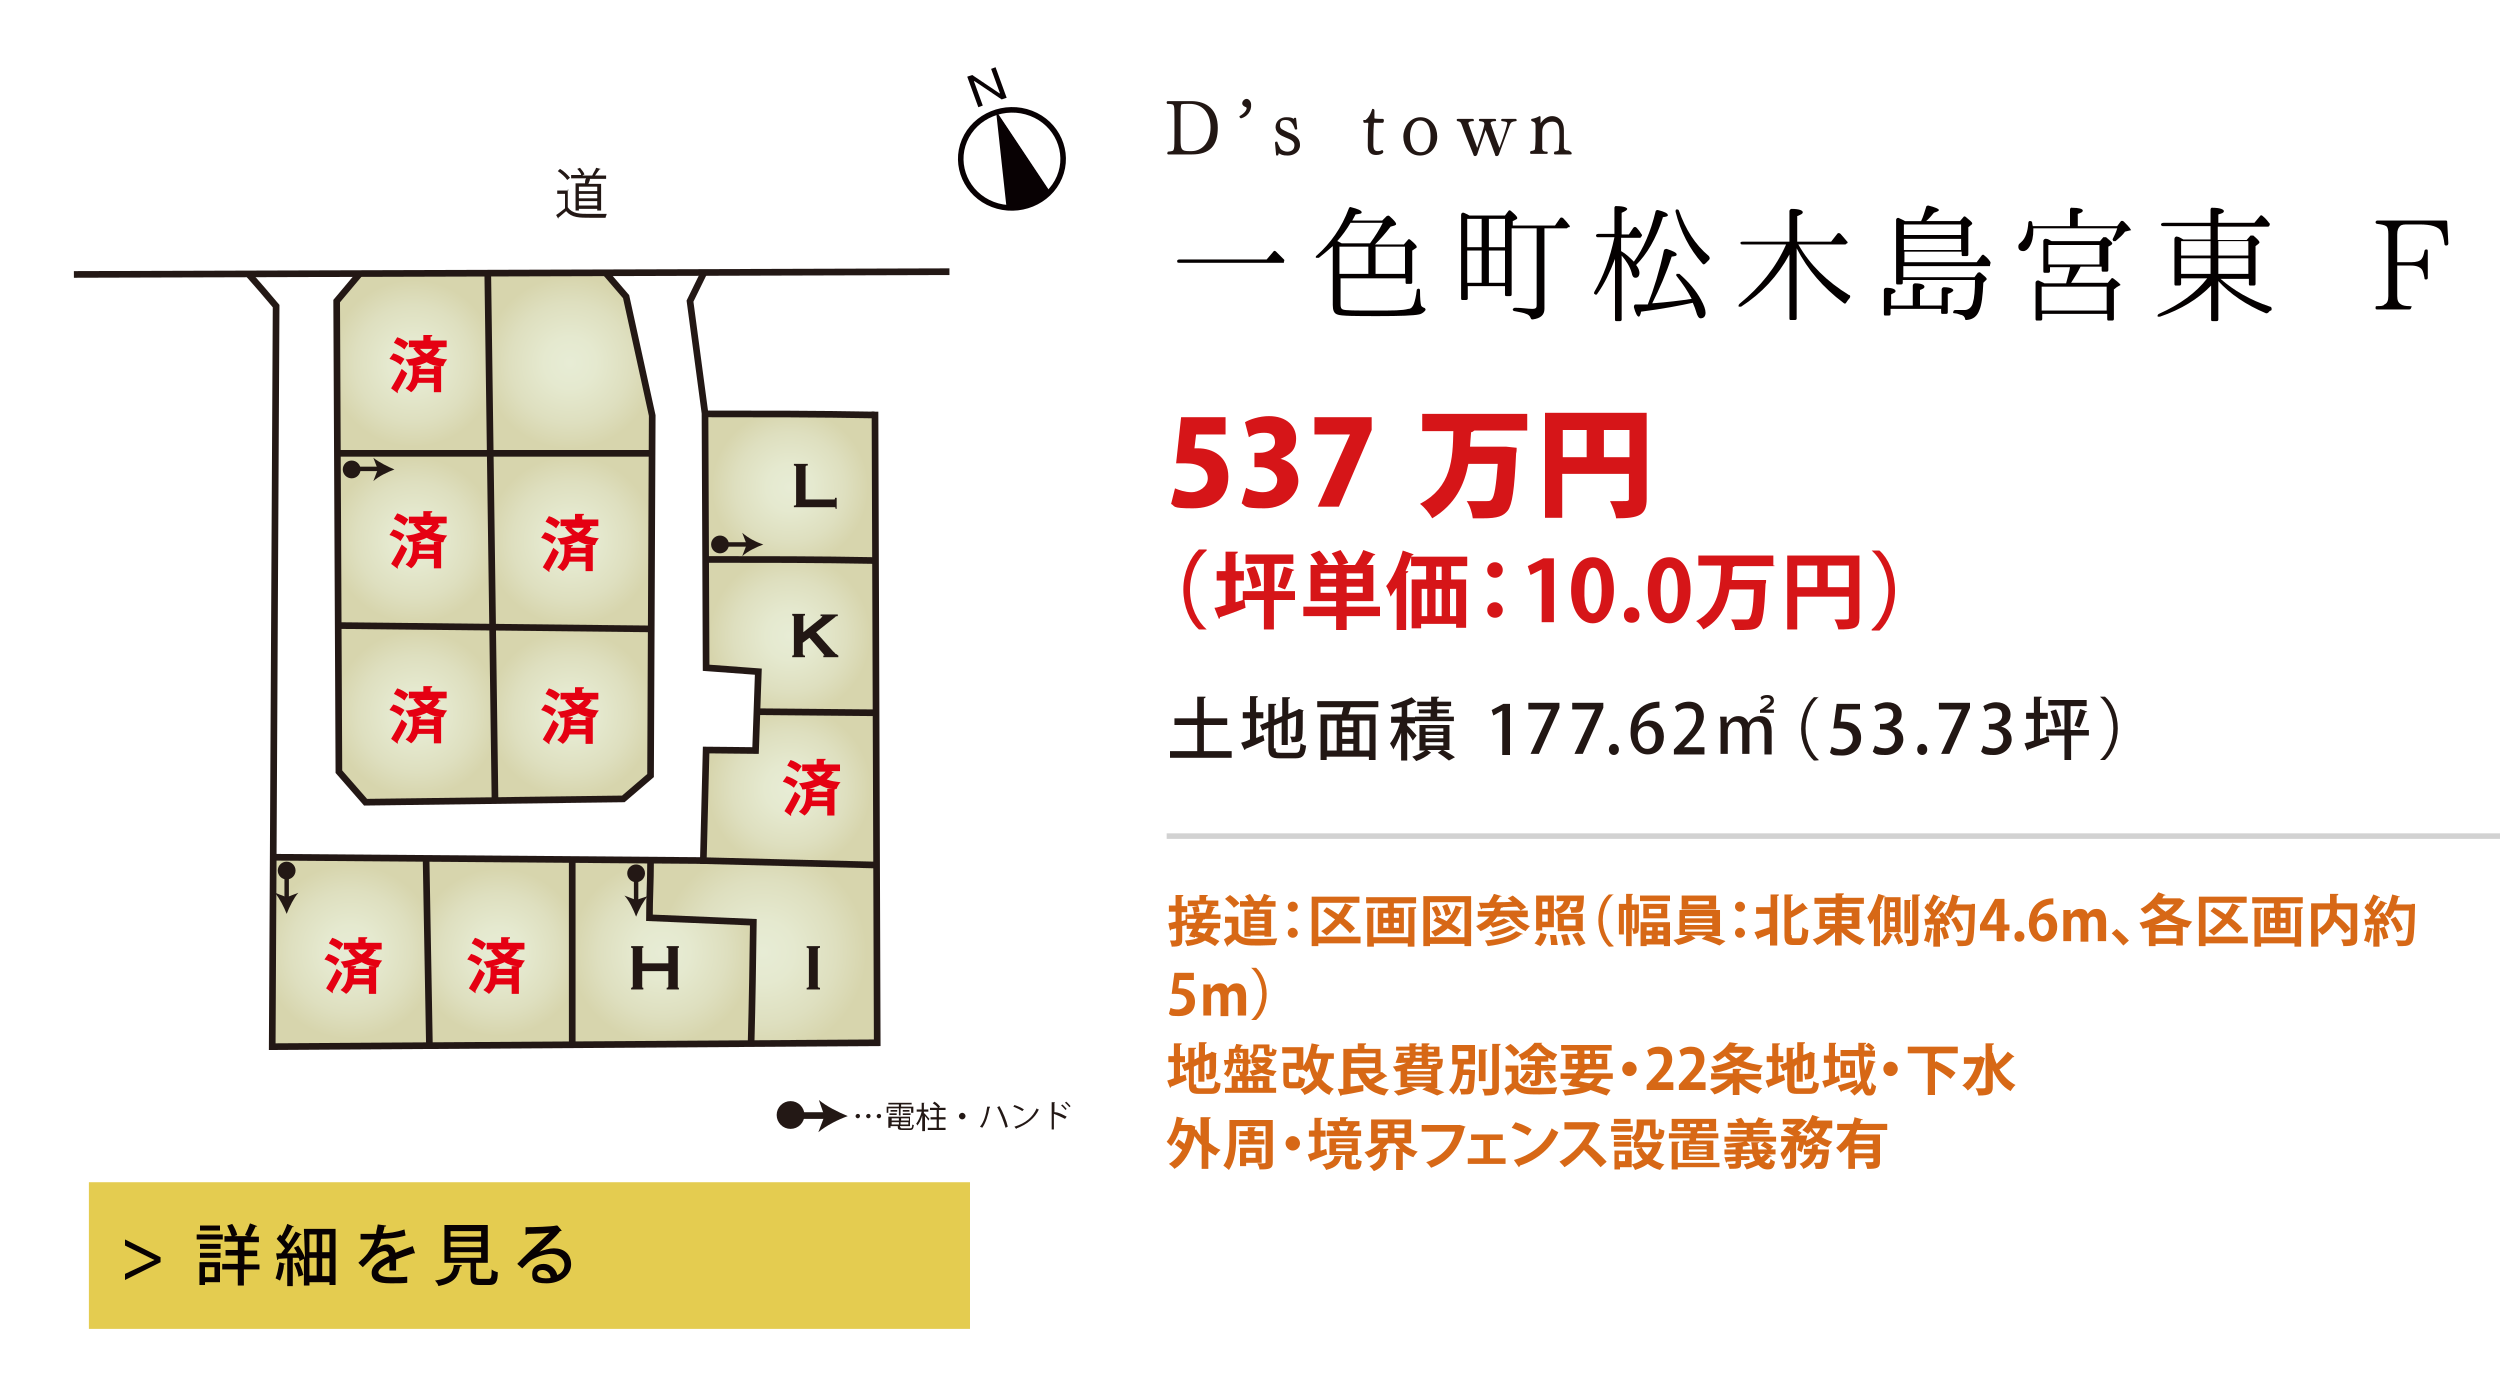 <?xml version="1.0" encoding="UTF-8"?>
<svg id="_レイヤー_1" data-name=" レイヤー 1" xmlns="http://www.w3.org/2000/svg" xmlns:xlink="http://www.w3.org/1999/xlink" version="1.1" viewBox="0 0 450 250">
  <defs>
    <style>
      .cls-1 {
        fill: #231815;
      }

      .cls-1, .cls-2, .cls-3, .cls-4, .cls-5, .cls-6, .cls-7, .cls-8, .cls-9, .cls-10, .cls-11, .cls-12, .cls-13, .cls-14, .cls-15, .cls-16, .cls-17, .cls-18, .cls-19, .cls-20, .cls-21, .cls-22, .cls-23, .cls-24 {
        stroke-width: 0px;
      }

      .cls-25 {
        stroke-width: 1.2px;
      }

      .cls-25, .cls-2, .cls-26, .cls-27, .cls-28 {
        fill: none;
      }

      .cls-25, .cls-26, .cls-27, .cls-28 {
        stroke-miterlimit: 10;
      }

      .cls-25, .cls-27 {
        stroke: #231815;
      }

      .cls-3 {
        fill: url(#_名称未設定グラデーション_10);
      }

      .cls-4 {
        fill: url(#_名称未設定グラデーション_13);
      }

      .cls-5 {
        fill: url(#_名称未設定グラデーション_11);
      }

      .cls-6 {
        fill: url(#_名称未設定グラデーション_12);
      }

      .cls-7 {
        fill: #221714;
      }

      .cls-8 {
        fill: #d76816;
      }

      .cls-9 {
        fill: #080103;
      }

      .cls-10 {
        fill: url(#_名称未設定グラデーション);
      }

      .cls-11 {
        fill: #040000;
      }

      .cls-12 {
        fill: #e50012;
      }

      .cls-13 {
        fill: url(#_名称未設定グラデーション_6);
      }

      .cls-14 {
        fill: url(#_名称未設定グラデーション_7);
      }

      .cls-15 {
        fill: url(#_名称未設定グラデーション_8);
      }

      .cls-16 {
        fill: url(#_名称未設定グラデーション_2);
      }

      .cls-17 {
        fill: url(#_名称未設定グラデーション_9);
      }

      .cls-18 {
        fill: url(#_名称未設定グラデーション_5);
      }

      .cls-19 {
        fill: url(#_名称未設定グラデーション_4);
      }

      .cls-20 {
        fill: url(#_名称未設定グラデーション_3);
      }

      .cls-26 {
        stroke: #d2d2d2;
      }

      .cls-27 {
        stroke-width: .8px;
      }

      .cls-21 {
        fill: #090204;
      }

      .cls-22 {
        fill: #d61518;
      }

      .cls-23 {
        fill: #e4cc50;
      }

      .cls-28 {
        stroke: #080103;
      }

      .cls-24 {
        fill: #080102;
      }
    </style>
    <radialGradient id="_名称未設定グラデーション" data-name="名称未設定グラデーション" cx="142.2" cy="1271.7" fx="142.2" fy="1271.7" r="14.1" gradientTransform="translate(0 -1184)" gradientUnits="userSpaceOnUse">
      <stop offset="0" stop-color="#e7ecd5"/>
      <stop offset=".3" stop-color="#e5e9cf"/>
      <stop offset=".7" stop-color="#dedfbf"/>
      <stop offset="1" stop-color="#d7d5ad"/>
    </radialGradient>
    <radialGradient id="_名称未設定グラデーション_2" data-name="名称未設定グラデーション 2" cx="142.2" cy="1298.4" fx="142.2" fy="1298.4" r="14.5" gradientTransform="translate(0 -1184)" gradientUnits="userSpaceOnUse">
      <stop offset="0" stop-color="#e7ecd5"/>
      <stop offset=".3" stop-color="#e5e9cf"/>
      <stop offset=".7" stop-color="#dedfbf"/>
      <stop offset="1" stop-color="#d7d5ad"/>
    </radialGradient>
    <radialGradient id="_名称未設定グラデーション_3" data-name="名称未設定グラデーション 3" cx="142.1" cy="1325.9" fx="142.1" fy="1325.9" r="14.7" gradientTransform="translate(0 -1184)" gradientUnits="userSpaceOnUse">
      <stop offset="0" stop-color="#e7ecd5"/>
      <stop offset=".3" stop-color="#e5e9cf"/>
      <stop offset=".7" stop-color="#dedfbf"/>
      <stop offset="1" stop-color="#d7d5ad"/>
    </radialGradient>
    <radialGradient id="_名称未設定グラデーション_4" data-name="名称未設定グラデーション 4" cx="137.4" cy="1355.3" fx="137.4" fy="1355.3" r="18.6" gradientTransform="translate(0 -1184)" gradientUnits="userSpaceOnUse">
      <stop offset="0" stop-color="#e7ecd5"/>
      <stop offset=".3" stop-color="#e5e9cf"/>
      <stop offset=".7" stop-color="#dedfbf"/>
      <stop offset="1" stop-color="#d7d5ad"/>
    </radialGradient>
    <radialGradient id="_名称未設定グラデーション_5" data-name="名称未設定グラデーション 5" cx="119.2" cy="1355.4" fx="119.2" fy="1355.4" r="16.5" gradientTransform="translate(0 -1184)" gradientUnits="userSpaceOnUse">
      <stop offset="0" stop-color="#e7ecd5"/>
      <stop offset=".3" stop-color="#e5e9cf"/>
      <stop offset=".7" stop-color="#dedfbf"/>
      <stop offset="1" stop-color="#d7d5ad"/>
    </radialGradient>
    <radialGradient id="_名称未設定グラデーション_6" data-name="名称未設定グラデーション 6" cx="89.8" cy="1355.4" fx="89.8" fy="1355.4" r="15.1" gradientTransform="translate(0 -1184)" gradientUnits="userSpaceOnUse">
      <stop offset="0" stop-color="#e7ecd5"/>
      <stop offset=".3" stop-color="#e5e9cf"/>
      <stop offset=".7" stop-color="#dedfbf"/>
      <stop offset="1" stop-color="#d7d5ad"/>
    </radialGradient>
    <radialGradient id="_名称未設定グラデーション_7" data-name="名称未設定グラデーション 7" cx="63.1" cy="1355.3" fx="63.1" fy="1355.3" r="15.7" gradientTransform="translate(0 -1184)" gradientUnits="userSpaceOnUse">
      <stop offset="0" stop-color="#e7ecd5"/>
      <stop offset=".3" stop-color="#e5e9cf"/>
      <stop offset=".7" stop-color="#dedfbf"/>
      <stop offset="1" stop-color="#d7d5ad"/>
    </radialGradient>
    <radialGradient id="_名称未設定グラデーション_8" data-name="名称未設定グラデーション 8" cx="74.4" cy="1249.4" fx="74.4" fy="1249.4" r="15" gradientTransform="translate(0 -1184)" gradientUnits="userSpaceOnUse">
      <stop offset="0" stop-color="#e7ecd5"/>
      <stop offset=".3" stop-color="#e5e9cf"/>
      <stop offset=".7" stop-color="#dedfbf"/>
      <stop offset="1" stop-color="#d7d5ad"/>
    </radialGradient>
    <radialGradient id="_名称未設定グラデーション_9" data-name="名称未設定グラデーション 9" cx="74.6" cy="1281.2" fx="74.6" fy="1281.2" r="14.9" gradientTransform="translate(0 -1184)" gradientUnits="userSpaceOnUse">
      <stop offset="0" stop-color="#e7ecd5"/>
      <stop offset=".3" stop-color="#e5e9cf"/>
      <stop offset=".7" stop-color="#dedfbf"/>
      <stop offset="1" stop-color="#d7d5ad"/>
    </radialGradient>
    <radialGradient id="_名称未設定グラデーション_10" data-name="名称未設定グラデーション 10" cx="75" cy="1312.5" fx="75" fy="1312.5" r="15" gradientTransform="translate(0 -1184)" gradientUnits="userSpaceOnUse">
      <stop offset="0" stop-color="#e7ecd5"/>
      <stop offset=".3" stop-color="#e5e9cf"/>
      <stop offset=".7" stop-color="#dedfbf"/>
      <stop offset="1" stop-color="#d7d5ad"/>
    </radialGradient>
    <radialGradient id="_名称未設定グラデーション_11" data-name="名称未設定グラデーション 11" cx="102.8" cy="1312.5" fx="102.8" fy="1312.5" r="15" gradientTransform="translate(0 -1184)" gradientUnits="userSpaceOnUse">
      <stop offset="0" stop-color="#e7ecd5"/>
      <stop offset=".3" stop-color="#e5e9cf"/>
      <stop offset=".7" stop-color="#dedfbf"/>
      <stop offset="1" stop-color="#d7d5ad"/>
    </radialGradient>
    <radialGradient id="_名称未設定グラデーション_12" data-name="名称未設定グラデーション 12" cx="102.8" cy="1281.3" fx="102.8" fy="1281.3" r="15.2" gradientTransform="translate(0 -1184)" gradientUnits="userSpaceOnUse">
      <stop offset="0" stop-color="#e7ecd5"/>
      <stop offset=".3" stop-color="#e5e9cf"/>
      <stop offset=".7" stop-color="#dedfbf"/>
      <stop offset="1" stop-color="#d7d5ad"/>
    </radialGradient>
    <radialGradient id="_名称未設定グラデーション_13" data-name="名称未設定グラデーション 13" cx="102.6" cy="1249.3" fx="102.6" fy="1249.3" r="15.5" gradientTransform="translate(0 -1184)" gradientUnits="userSpaceOnUse">
      <stop offset="0" stop-color="#e7ecd5"/>
      <stop offset=".3" stop-color="#e5e9cf"/>
      <stop offset=".7" stop-color="#dedfbf"/>
      <stop offset="1" stop-color="#d7d5ad"/>
    </radialGradient>
  </defs>
  <rect class="cls-2" y="0" width="450" height="250"/>
  <rect class="cls-23" x="16" y="212.8" width="158.6" height="26.4"/>
  <path class="cls-24" d="M28.9,226.3v.9l-6.4,3.2v-1.1l5.3-2.5h0l-5.3-2.6v-1.1l6.4,3.2h0Z"/>
  <path class="cls-24" d="M40.1,222.2v.9h-4.7v-.9h4.7ZM39.6,227.2v3.6h-2.7v.5h-1v-4.1h3.7ZM36,224.8v-.9h3.7v.9h-3.7ZM36,226.4v-.9h3.7v.9h-3.7ZM39.6,220.6v.9h-3.6v-.9h3.6ZM38.6,228.1h-1.7v1.8h1.7v-1.8ZM46.7,227.5v1h-2.8v2.9h-1.1v-2.9h-2.8v-1h2.8v-1.5h-2.2v-1h2.2v-1.5h-2.4v-1h1.3c-.2-.6-.5-1.3-.8-1.9l.9-.3c.4.6.8,1.5.9,2l-.5.2h2.4l-.5-.2c.3-.6.7-1.5.9-2.1l1.3.5c0,.1-.2.1-.3.1-.2.5-.6,1.2-.9,1.8h1.5v1h-2.6v1.5h2.3v1h-2.3v1.5h2.7,0Z"/>
  <path class="cls-24" d="M51.4,227.5c0,0,0,.1-.3.1,0,1-.4,2.2-.7,2.9-.2-.1-.6-.3-.8-.4.3-.7.5-1.8.7-2.9l1.1.3h0ZM54.7,221.2h5.7v10.1h-1.1v-.5h-3.6v.6h-1v-4.8l-.8.4c0-.2,0-.4-.2-.6h-1v5.1h-1v-5c-.6,0-1.2.1-1.6.1,0,.1,0,.2-.2.2l-.2-1.2h.9c.2-.3.5-.6.7-.9-.4-.5-1-1.2-1.5-1.7l.6-.8.3.3c.4-.7.8-1.6,1-2.2l1.2.5c0,0,0,.1-.3.1-.3.7-.8,1.6-1.3,2.3.2.2.4.5.6.7.5-.7.9-1.5,1.3-2.2l1.1.5c0,.1-.2.1-.3.1-.6,1-1.5,2.3-2.3,3.3h1.8c-.2-.4-.4-.7-.6-1l.8-.4c.5.7,1,1.6,1.2,2.2l-.2-5.2h0ZM53.8,227.2c.3.7.7,1.7.8,2.3-.3.1-.5.2-.9.3,0-.6-.4-1.6-.8-2.4l.9-.2h0ZM57,222.2h-1.3v3.2h1.3v-3.2ZM55.7,226.4v3.2h1.3v-3.2h-1.3ZM59.3,225.4v-3.2h-1.3v3.2h1.3ZM58,229.7h1.3v-3.2h-1.3v3.2Z"/>
  <path class="cls-24" d="M74.7,225.6h-.3c-.9.3-2.1.7-3.1,1.1v2h-1.2v-1.5c-1.1.6-2,1.3-2,1.8s.7.9,2.2.9,2.2,0,3-.1v1.1c-.7.1-1.7.1-3,.1-2.3,0-3.4-.5-3.4-1.9s1.3-2.1,3.1-3c0-.5-.3-.9-.7-.9-.8,0-1.7.5-2.7,1.6l-1.3,1.3-.8-.8c.6-.5,1.2-1.1,1.6-1.6.5-.7,1.1-1.7,1.3-2.6h-2.5v-1h2.8c0-.5.2-1,.3-1.7l1.5.2c0,.1,0,.2-.3.2,0,.4-.2.8-.3,1.2.9,0,2.5-.2,3.9-.7l.2,1.1c-1.3.4-3.1.6-4.4.6-.2.8-.5,1.4-.7,1.7h0c.5-.4,1.2-.7,1.8-.7s1.3.5,1.5,1.5c1-.4,2.2-.9,3.1-1.2l.4,1.3h0Z"/>
  <path class="cls-24" d="M83.1,227.8c0,.1,0,.2-.3.2-.3,1.7-.9,2.9-3.9,3.5,0-.3-.4-.8-.6-1,2.7-.4,3.2-1.3,3.4-2.8h1.4ZM85.7,229.8c0,.3.2.4.6.4h1.6c.5,0,.6-.2.6-1.7.2.2.7.4,1.1.5,0,1.8-.4,2.3-1.5,2.3h-1.8c-1.3,0-1.6-.3-1.6-1.5v-2.5h-4.7v-6.8h7.8v6.8h-2.1v2.5h0ZM81.1,221.6v1h5.5v-1h-5.5ZM81.1,223.5v1h5.5v-1h-5.5ZM81.1,225.4v1h5.5v-1h-5.5Z"/>
  <path class="cls-24" d="M97.1,225.3c.7-.3,1.8-.6,2.6-.6,1.9,0,3.1,1.1,3.1,2.9s-1.9,3.4-4.4,3.4-2.6-.7-2.6-1.8.9-1.7,2.1-1.7,2.2,1,2.4,2c.8-.3,1.3-1,1.3-1.9s-.9-1.9-2.3-1.9-3.3.7-4.2,1.5c-.3.3-.8.8-1.1,1.1l-.9-.8c.9-1,4.2-4.1,5.8-5.6-.6.1-2.9.2-4,.2,0,.1-.2.2-.3.2v-1.4c1.5,0,4.7-.1,5.5-.3h.2c0-.1.8.9.8.9,0,.1-.2.1-.3.1-.6.9-2.7,2.8-3.7,3.7h0ZM98.2,230.1c.3,0,.7,0,.9-.1,0-.8-.7-1.4-1.4-1.4s-1,.3-1,.7c0,.6.9.8,1.5.8Z"/>
  <line class="cls-26" x1="450" y1="150.5" x2="210" y2="150.5"/>
  <g>
    <path class="cls-7" d="M214.5,27.8h-4.2c-.1,0-.2-.1-.2-.2s.1-.2.1-.3c.9-.1,1-.1,1.1-.5.1-.3.1-1.4.1-2.7v-2.6c0-1.4,0-2.1-.1-2.4s-.2-.4-1.2-.4c-.1-.1-.1-.2-.1-.3s.1-.2.2-.2h4.2c2.9,0,4.8,1.6,4.8,4.8s-1.4,4.8-4.7,4.8h0ZM214.2,18.7h-.6c-1,0-1,.1-1,.2-.1.4-.1.8-.1,1.9v4.4c0,1.7.2,2,1.5,2h.5c1.8,0,3.4-1.5,3.4-4.3s-1.7-4.2-3.7-4.2h0Z"/>
    <path class="cls-7" d="M223.4,21.3c-.1,0-.3-.1-.3-.4h0c1-.5,1.3-1.2,1.3-1.4s-.1-.1-.1-.2c-.3-.1-.7-.3-.7-.7s.4-.8.8-.8.8.5.8,1c.1,1.2-.7,2.2-1.8,2.5Z"/>
    <path class="cls-7" d="M234,26.1c0,1.3-1.2,1.9-2.2,1.9s-1.2-.2-1.6-.4c0,0-.1.1-.1.3-.1.1-.2.1-.2.1,0,0-.2,0-.2-.1l-.2-2.2c0-.1.1-.2.2-.2h.2c.2.6.5,1.1.6,1.3.3.3.8.5,1.2.5.8,0,1.3-.4,1.3-1.2,0-1.5-3.3-1.1-3.4-3.2h0c0-1.2,1-1.8,1.9-1.8s1,.1,1.4.3h0c0-.2.1-.2.2-.2s.2,0,.2.1l.2,1.9c0,.1-.1.1-.2.1h-.2c-.4-1.2-.8-1.7-1.7-1.7s-1,.4-1,1h0c0,.6.4.7,1.4,1.2,1.7.6,2.2,1.3,2.2,2.3h0Z"/>
    <path class="cls-7" d="M247.7,27.9c-1.1,0-1.5-.7-1.5-1.7s0-2.9.1-3.9c0-.1,0-.2-.1-.2h-.7c-.1-.1-.1-.2-.1-.3v-.2h.4c.4-.3.8-.7,1.2-2,.2,0,.4,0,.4.3h0v1.4h0c0,.1,1.5.1,1.5.1.1,0,.2.1.2.3s-.1.4-.2.4h-1.5c-.1,0-.1.1-.1.1-.1,1.4-.1,2.8-.1,3.8s.3,1.2.8,1.2.5-.1.8-.2h0c.1,0,.2.3.2.3,0,.4-.7.6-1.3.6h0Z"/>
    <path class="cls-7" d="M255.6,28c-2,0-3-1.7-3-3.4s1.2-3.5,3.1-3.5,3,1.7,3,3.5-1.2,3.4-3.1,3.4ZM255.6,21.7c-1.3,0-1.8,1.5-1.8,2.8s.4,2.9,1.9,2.9,1.8-1.5,1.8-2.9-.4-2.8-1.9-2.8Z"/>
    <path class="cls-7" d="M271.8,22.4c-.5,1.4-1.3,3.5-2,5.4-.1.2-.2.3-.4.3s-.3-.1-.3-.3c-.4-1.1-1.1-3-1.7-4.4-.4,1.3-1,2.8-1.5,4.4-.1.2-.2.3-.4.3s-.3-.2-.3-.3c-.6-1.5-1.7-4.2-2.1-5.4-.2-.5-.3-.5-.8-.6-.1-.1-.1-.2-.1-.2,0,0,0-.2.2-.2h2.7c.1,0,.2.1.2.2s0,.2-.1.2c-.4,0-.9.1-.9.4h0c.4,1.1,1.1,3.1,1.6,4.4.5-1.5,1.2-3.5,1.3-4.3-.1-.4-.2-.4-.9-.5-.1-.1-.1-.2-.1-.2,0-.1,0-.2.2-.2h2.7c.1,0,.2.1.2.2s0,.2-.1.2c-.5,0-.9.1-.9.4h0c.4,1.2,1.1,3.2,1.6,4.4.9-2.4,1.4-4.1,1.4-4.4s-.3-.3-1-.4c-.1-.1-.1-.2-.1-.2,0-.1.1-.2.2-.2h2.4c.1,0,.2.1.2.2s0,.2-.1.2c-.8.1-.9.2-1.1.6h0Z"/>
    <path class="cls-7" d="M282.9,27.6c0,.1,0,.2-.2.2h-2.8c-.1,0-.2-.1-.2-.2s.1-.2.1-.3c.7-.1.8-.2.8-.5,0-.6.1-1,.1-1.8v-.8c0-1.2,0-2.3-1.3-2.3s-1.8.9-1.8,1.8v3.1c.1.4.3.5.9.5.1.1.1.2.1.2,0,.1-.1.2-.2.2h-2.8c-.1,0-.2-.1-.2-.2s.1-.2.1-.3c.7-.1.8-.2.8-.5.1-.8.1-1.6.1-2.8v-1.2c0-.6-.1-.7-.7-.9,0,0-.1-.1-.1-.2s0-.1.1-.2c.6-.1,1.1-.3,1.4-.5.2,0,.2.1.2.3v1c.5-.8,1.3-1.3,2.1-1.3s2.1.5,2.1,2.6v3.1c.1.4.3.5.9.5.5.3.5.4.5.5Z"/>
  </g>
  <g>
    <path class="cls-11" d="M231.1,47.3h-18.9c-.1,0-.3,0-.3-.2-.1-.2.1-.4.4-.4h15.7l1.2-1.4c.1-.2.3-.2.5,0,.5.5,1,1,1.4,1.4.1,0,.1.3,0,.4h0v.2h0Z"/>
    <path class="cls-11" d="M255.4,56.6c-.9.2-3.4.3-7.3.3s-6.8,0-7.4-.3c-.6-.2-.8-.8-.8-1.7v-10.6c-.8.7-1.6,1.4-2.5,2.1h-.5c-.1,0-.1-.3.1-.4,2.5-2.2,4.5-5,5.8-8.5.1-.2.2-.3.4-.2,1.2.3,1.9.6,1.9.9s-.4.3-1.1.4c-.3.6-.5.9-.6,1.1h5.4l.8-.8c.1,0,.3-.2.5,0,.8.7,1.2,1.2,1.2,1.4s-.1.2-.3.3l-.7.2c-.9,1.2-1.9,2.3-2.8,3.2h5.2l.7-.8c.1-.2.3-.2.5,0,.7.6,1.1,1,1.1,1.2s0,.2-.2.3l-.6.4v5.7c0,.2-.1.3-.3.3h-.6c-.2,0-.3,0-.3-.3v-.7h-11.7v4.7c0,.5.1.8.4.9.4.2,2.3.2,5.7.2s5,0,6.1-.3c.5,0,.8-.4,1-.9.2-.6.4-1.4.5-2.4,0-.3.3-.4.5-.3,0,0,.1.1.1.3,0,1.4.1,2.4.2,2.7.1.2.3.3.5.4.2,0,.3.2.3.4-.2.3-.6.7-1.2.8h0ZM243.1,40.1c-.7,1.2-1.5,2.3-2.4,3.3.1,0,.4.2.8.4h5.1c.9-1.2,1.7-2.5,2.3-3.7h-5.8ZM246.3,49.3v-4.9h-5.2v4.9h5.2ZM252.9,49.3v-4.9h-5.3v4.9h5.3Z"/>
    <path class="cls-11" d="M282.3,40.9c-.1,0-.2.2-.3.2h-4v14.5c0,1.1-.7,1.7-2.1,1.9-.2,0-.3,0-.4-.3s-.4-.6-.8-.7c-.4-.2-1.1-.3-2.1-.5-.2,0-.3-.2-.3-.3s.2-.3.4-.3c1.3,0,2.3.2,3.1.2s.8-.3.8-.8v-13.7h-4.5v11.9c0,.2-.1.3-.3.3h-.6c-.2,0-.3,0-.3-.3v-1.5h-6.7v2.2c0,.2-.1.3-.3.3h-.6c-.2,0-.3,0-.3-.3v-15c0-.3.2-.5.5-.4s.6.3,1,.5h6.4l.6-.8c.1-.2.3-.2.5,0,.7.6,1.1,1,1.1,1.2s0,.2-.2.3l-.6.3v.8h7.6l.9-1.3c.1-.2.4-.2.6,0,.5.5.8.9,1.1,1.3.1,0,.1.2,0,.3h-.2ZM266.7,44.5v-5.1h-2.6v5.1h2.6ZM266.7,50.9v-5.8h-2.6v5.8h2.6ZM270.9,44.5v-5.1h-2.9v5.1h2.9ZM270.9,50.9v-5.8h-2.9v5.8h2.9Z"/>
    <path class="cls-11" d="M299.3,39.2c-1.2,3.8-2.9,6.6-4.8,8.5.4.5.6,1,.6,1.4,0,.6-.3.9-.7.9s-.6-.3-.7-.9c-.3-1.1-1-2.2-1.8-3.1v11.5c0,.2-.1.3-.3.3h-.6c-.2,0-.3,0-.3-.3v-10.9c-.9,2.4-1.9,4.5-3.2,6.3-.1.2-.3.2-.5,0-.1,0-.1-.2,0-.4,1.6-2.7,2.8-6,3.6-9.8h-3c-.1,0-.2,0-.3-.2-.1-.2.1-.4.4-.4h2.9v-4.7c0-.2.2-.4.4-.3,1.3,0,1.9.3,1.9.5s-.3.4-1,.7v3.9h1.3l.8-1.2c.2-.2.4-.2.6,0,.3.3.6.7.9,1.2.1,0,.1.2,0,.3h0c-.1.2-.2.3-.3.3h-3.4v2.4c.9.5,1.6,1.2,2.3,1.9,1.7-2.3,3-5.3,3.9-9,0-.2.2-.3.4-.3,1.2.3,1.8.6,1.8.9.1.2-.2.3-.9.4h0ZM306.1,57.3c-.3,0-.6-.4-.8-1.2-.1-.4-.3-.9-.6-1.6-2.3.5-5.4,1.1-9.3,1.6-.1.6-.3.9-.4.9-.3,0-.6-.6-.9-1.7,0-.3.1-.5.3-.5h2.2c1.1-2.8,2.1-6,2.9-9.7,0-.2.3-.3.5-.3,1.2.4,1.8.7,1.8,1s-.3.3-.9.4c-1,3.1-2.2,5.8-3.5,8.4,2.7-.2,5.1-.5,7.1-.8-.7-1.4-1.6-2.7-2.7-4.1-.1,0-.1-.3,0-.4h.5c1.7,1.5,3,3,3.9,4.7.5.9.8,1.7.8,2.3s-.3,1-.9,1ZM307.6,46.8c-.2.2-.4.4-.6.6-.2.2-.4.3-.6,0-2.3-2.6-3.9-5.7-4.8-9.3,0-.2,0-.4.2-.4s.3,0,.4.2c1.2,3.4,2.9,6.1,5.4,8.2.2.3.2.5,0,.7Z"/>
    <path class="cls-11" d="M332.3,54.5c-.1.2-.3.2-.5,0-3.6-2.7-6.4-5.9-8.4-9.8v12.6c0,.2-.1.3-.3.3h-.7c-.2,0-.3,0-.3-.3v-11.5c-2.1,3.9-5,7-8.7,9.4h-.4c-.1,0-.1-.3.1-.5,3.8-3.1,6.6-6.6,8.4-10.7h-7.9c-.1,0-.3,0-.3-.2-.1-.2.1-.3.4-.3h8.4v-5.5c0-.2.2-.4.4-.4,1.4,0,2,.3,2,.6s-.3.4-1,.7v4.6h6.1l1.1-1.4c.1-.2.4-.2.6,0,.5.6.9,1,1.2,1.4.1,0,.1.2,0,.3h-.1c-.1.2-.2.2-.3.2h-8.4c2.1,3.7,5.2,6.7,9.1,9.1.3,0,.3.4.1.6-.2.2-.4.5-.6.8h0Z"/>
    <path class="cls-11" d="M350.6,52.9v3.3c0,.2-.1.3-.3.3h-.6c-.2,0-.3,0-.3-.3v-.6h-9.1v.9c0,.2-.1.3-.3.3h-.6c-.2,0-.3,0-.3-.3v-4.3c0-.2.2-.4.4-.4,1.2,0,1.7.3,1.7.6s-.3.3-.8.6v2h3.9v-3.6c0-.2.2-.4.4-.4,1.2,0,1.7.3,1.7.6s-.3.4-.8.6v2.8h3.9v-2.9c0-.2.2-.4.4-.4,1.2,0,1.7.3,1.7.6-.1.2-.4.4-1,.6h0ZM358.2,47.9h-15.6v2h12.8l.6-.8c.1,0,.3-.2.5,0,.7.6,1.1.9,1.1,1.1s-.1.2-.2.3l-.4.4c-.1,2.3-.3,4-.7,4.9-.4,1.1-1.1,1.7-2.3,1.8-.2,0-.3,0-.3-.3-.1-.3-.3-.5-.6-.6-.3,0-.7-.3-1.2-.3s-.3-.2-.3-.3c0-.2.2-.3.4-.3h1.7c.5,0,1.2-.4,1.4-1.2.3-1,.4-2.4.4-4.2h-13v.5c0,.2-.1.3-.3.3h-.6c-.2,0-.3,0-.3-.3v-11.3c0-.3.3-.5.6-.3.4.2.7.3,1,.5h2.9c.4-.8.6-1.6.9-2.5,0-.2.2-.3.4-.3,1.2.3,1.9.6,1.9.8s-.3.3-.9.5c-.4.5-.8,1-1.4,1.5h6.1l.6-.7c.1-.2.3-.2.5,0,.7.6,1.1.9,1.1,1.1s-.1.2-.2.3l-.5.4v4.9c0,.2-.1.3-.3.3h-.6c-.2,0-.3,0-.3-.3v-.5h-10.3v1.9h13l.9-1.2c.1-.2.4-.2.5,0,.4.3.8.7,1.1,1.2,0,0,0,.3-.1.5h0v.2h0ZM353,42.3v-1.9h-10.3v1.9h10.3ZM353,45v-2h-10.3v2h10.3Z"/>
    <path class="cls-11" d="M383.3,41.5l-.8.2c-.4.6-1,1.1-1.7,1.7h-.4s-.2-.3-.1-.4c.3-.6.6-1.2.8-1.9h-15.1v.2c0,1.3-.2,2.3-.7,3.1-.3.5-.7.8-1.1.8-.6,0-.9-.3-.9-.8s.2-.5.5-.8c.8-.7,1.2-1.9,1.3-3.5,0-.2.2-.4.4-.3.1,0,.2,0,.3.3,0,0,0,.3.1.6h6.7v-3c0-.2.2-.4.4-.3,1.2,0,1.9.2,1.9.5s-.3.4-.9.6v2.2h7.1l.6-.8c.1-.2.4-.2.6,0,.9.9,1.3,1.4,1.3,1.6,0-.2,0,0-.3,0h0ZM381,51.7l-.5.4v5.3c0,.2-.1.3-.3.3h-.6c-.2,0-.3,0-.3-.3v-.9h-11.7v.9c0,.2-.1.3-.3.3h-.6c-.2,0-.3,0-.3-.3v-6.5c0-.3.3-.5.6-.4.3.2.7.3,1,.5h3.9c.3-1.2.6-2.1.7-2.9h-3.6v.7c0,.2-.1.3-.3.3h-.6c-.2,0-.3,0-.3-.3v-5.4c0-.3.3-.5.6-.4.3,0,.6.3.9.4h8.7l.6-.7h.5c.7.6,1.1.9,1.1,1.1s-.1.2-.2.3l-.5.3v4.2c0,.2-.1.3-.3.3h-.6c-.2,0-.3,0-.3-.3v-.6h-3.8c-.6,1.2-1.2,2.1-1.7,2.9h6.6l.6-.7c.1-.2.3-.2.5,0,.8.6,1.2,1,1.2,1.1-.4.2-.5.3-.7.4h0ZM379.2,55.9v-4.3h-11.7v4.3h11.7ZM377.9,47.6v-3.5h-9.2v3.5h9.2Z"/>
    <path class="cls-11" d="M408.3,56.2c-.1.2-.3.2-.4.2-3.6-1.5-6.5-3.5-8.6-5.8v6.9c0,.2-.1.3-.3.3h-.7c-.2,0-.3,0-.3-.3v-6.1c-2.3,2.4-5.4,4.3-9.2,5.6h-.4c-.1-.2,0-.4.2-.5,3.8-1.7,6.7-3.8,8.7-6.4h-4.7v1c0,.2-.1.3-.3.3h-.6c-.2,0-.3,0-.3-.3v-8.1c0-.3.3-.5.5-.4.3,0,.7.3,1.1.5h4.9v-2.4h-8.6c-.1,0-.2,0-.3-.2-.1-.2.1-.4.5-.4h8.4v-2.4c0-.2.2-.4.4-.3,1.3,0,2,.3,2,.6s-.3.4-1,.6v1.5h6.5l1-1.2c.1-.2.3-.2.5,0,.5.4.9.9,1.2,1.3.1,0,.1.2,0,.4h0c-.1.2-.2.2-.3.2h-9v2.4h5.2l.7-.8h.5c.7.6,1.1,1,1.1,1.2s-.1.2-.2.3l-.5.4v6.8c0,.2-.1.3-.3.3h-.6c-.2,0-.3,0-.3-.3v-.9h-5.2.1c2.4,2.1,5.3,3.8,8.9,5,.3,0,.4.5.2.7-.2,0-.4.2-.5.4h0ZM397.9,46v-2.6h-5.3v2.6h5.3ZM397.9,49.3v-2.8h-5.3v2.8h5.3ZM404.7,46v-2.6h-5.4v2.6h5.4ZM404.7,49.3v-2.8h-5.4v2.8h5.4Z"/>
    <path class="cls-11" d="M440.7,43.8c0,.2-.1.4-.4.4,0,0-.3,0-.3-.3-.1-.9-.3-1.7-.6-2.3-.5-.8-1.8-1.2-3.9-1.2h-2c-.7,0-1.2,0-1.5.3s-.5.7-.5,1.5v5h2.5c1,0,1.6-.2,1.9-.6.3-.4.4-.9.5-1.4,0-.2.2-.3.3-.3h0c.2,0,.3,0,.3.3v4.8c0,.2-.1.3-.3.3h0c-.2,0-.3,0-.3-.3-.1-.6-.2-1-.4-1.4-.3-.5-1-.8-2-.8h-2.5v5.5c0,.8.2,1.2.7,1.5.3.2.8.3,1.5.3s.3.2.3.3-.1.3-.3.3h-5.8c-.2,0-.3,0-.3-.3s.1-.3.3-.3c.6,0,1.1,0,1.3-.3.5-.2.7-.7.7-1.5v-11.2c0-.7-.1-1.2-.4-1.4s-.8-.3-1.6-.4c-.2,0-.3-.2-.3-.3s.1-.3.3-.3h12.3c.2,0,.3,0,.3.3l.2,3.8h0Z"/>
  </g>
  <g>
    <path class="cls-7" d="M216.7,135.2h5v1.2h-11.1v-1.2h4.9v-4.7h-4.1v-1.2h4.1v-3.9h1.5c0,.2-.1.3-.3.3v3.6h4.2v1.2h-4.2v4.7h0Z"/>
    <path class="cls-7" d="M226.2,132.8l1.2-.5.2,1c-1.2.6-2.6,1.2-3.4,1.5,0,.1-.1.2-.2.2l-.6-1.3c.4-.1,1-.3,1.6-.6v-3.8h-1.3v-1.1h1.3v-2.9h1.4c0,.2-.1.3-.3.3v2.6h1.3v1.1h-1.3v3.5h.1ZM229.6,134.7c0,.7.1.8.9.8h2.7c.7,0,.8-.3.9-1.7.3.2.7.4,1,.4-.2,1.7-.5,2.3-1.9,2.3h-2.9c-1.5,0-2-.4-2-1.9v-3.6l-1.1.5-.4-1,1.5-.6v-3.2h1.4c0,.2-.1.3-.3.3v2.5l1.4-.6v-3.4h1.4c0,.2-.1.3-.3.3v2.7l1.6-.7.3-.2.9.3s-.1,0-.2.2c0,2.3,0,4-.1,4.5-.1.9-.7,1-1.9,1,0-.3-.1-.7-.3-1h.7c.2,0,.3,0,.3-.3s.1-1.4.1-3.4l-1.5.6v4.6h-1.1v-4.1l-1.4.6v4.1h.3Z"/>
    <path class="cls-7" d="M248.2,127.3h-5.1c-.1.4-.2.9-.4,1.3h4.9v8.2h-1.2v-.6h-7.6v.6h-1.1v-8.2h3.8c.1-.4.2-.9.3-1.3h-4.7v-1.1h11v1.1h.1ZM238.9,129.7v5.4h1.7v-5.4h-1.7ZM243.6,130.9v-1.2h-2v1.2h2ZM243.6,133v-1.2h-2v1.2h2ZM241.6,133.9v1.2h2v-1.2h-2ZM246.5,135.1v-5.4h-1.8v5.4h1.8Z"/>
    <path class="cls-7" d="M253.3,130.6c.4.3,1.4,1.5,1.7,1.8l-.7.9c-.2-.4-.6-1-1-1.5v5.1h-1.1v-5c-.4,1.1-.9,2.2-1.4,3-.1-.3-.4-.8-.6-1.1.7-.8,1.4-2.3,1.8-3.7h-1.6v-1.1h1.9v-1.7c-.5,0-1.1.3-1.6.4,0-.2-.2-.6-.4-.8,1.4-.3,2.9-.9,3.8-1.4l.9.9h-.3c-.4.2-.9.4-1.4.6v2.1h1.4v1.1h-1.4v.4h0ZM260.9,135h-1.1c.7.4,1.6.9,2.1,1.3l-1.1.6c-.5-.4-1.3-1-2-1.4l.7-.5h-2.6l.7.5s-.1.1-.2.1c-.5.5-1.6,1.1-2.5,1.4-.1-.2-.5-.6-.7-.8.8-.2,1.7-.7,2.3-1.1h-1v-4.6h5.4v4.5ZM257.6,127.7v-.6h-2.5v-.8h2.5v-.9h1.4c0,.2-.1.3-.3.3v.6h2.5v.8h-2.5v.6h2.1v.7h-2.1v.6h3v.8h-7v-.8h2.8v-.6h-2.1v-.7h2.2ZM256.6,131.1v.6h3.2v-.6h-3.2ZM256.6,132.3v.6h3.2v-.6h-3.2ZM256.6,133.6v.6h3.2v-.6h-3.2Z"/>
    <path class="cls-7" d="M270.4,135.8v-7.9h0l-1.6.9-.3-1,2.1-1.1h1.2v9.2h-1.4q0-.1,0-.1Z"/>
    <path class="cls-7" d="M275.1,126.5h5.6v.9l-3.7,8.3h-1.5l3.7-8h-4.1v-1.2Z"/>
    <path class="cls-7" d="M283,126.5h5.6v.9l-3.7,8.3h-1.5l3.7-8h-4.1v-1.2Z"/>
    <path class="cls-7" d="M289.6,134.9c0-.6.4-1,.9-1s.9.4.9,1-.4,1-.9,1-.9-.4-.9-1Z"/>
    <path class="cls-7" d="M294.9,130.7c.4-.5,1.1-1,2-1,1.5,0,2.6,1.1,2.6,2.9s-1.1,3.2-2.9,3.2-3.1-1.6-3.1-3.9.6-3.2,1.5-4.2c1-1,2.4-1.4,3.7-1.4v1.1c-2.7,0-3.7,1.9-3.8,3.3h0ZM298,132.7c0-1.2-.6-2-1.6-2s-1.6.8-1.6,1.6c0,1.4.6,2.5,1.7,2.5s1.5-.9,1.5-2.1Z"/>
    <path class="cls-7" d="M306.9,135.8h-5.6v-.9l1-1c1.9-2,3-3.3,3-4.7s-.4-1.7-1.6-1.7-1.3.4-1.8.7l-.4-1c.6-.5,1.5-.9,2.5-.9,1.9,0,2.7,1.3,2.7,2.7s-1.2,3.1-2.8,4.7l-.8.8h3.7v1.3h0Z"/>
    <path class="cls-7" d="M309.7,130.9c0-.7,0-1.4-.1-1.9h1.2v1.1h.1c.4-.6,1-1.2,2-1.2s1.5.5,1.8,1.2h0c.3-.5.9-1.2,2.1-1.2s2.1.7,2.1,2.8v4.1h-1.3v-4c0-1.2-.4-1.9-1.3-1.9s-1.4.6-1.4,1.5v4.3h-1.3v-4.2c0-.9-.3-1.6-1.2-1.6s-1.4.8-1.4,1.6v4.2h-1.3v-4.8h0ZM316.8,128.2v-.4l.5-.3c1.1-.8,1.4-1.1,1.4-1.4s-.2-.5-.7-.5-.6.2-.9.4l-.2-.5c.3-.3.8-.4,1.2-.4.8,0,1.2.4,1.2,1s-.4.9-1.1,1.4l-.4.2h1.5v.6h-2.5Z"/>
    <path class="cls-7" d="M327.4,125.4c-1.3,1.1-2.4,3.2-2.4,5.7s1.1,4.6,2.4,5.7h0c0,.1-.9.1-.9.1-1.2-1.1-2.3-3.2-2.3-5.7s1.1-4.6,2.3-5.7h.9Z"/>
    <path class="cls-7" d="M334.8,126.5v1.2h-3.2l-.3,2.2h.6c1.7,0,3.1,1,3.1,2.9s-1.4,3.2-3.4,3.2-1.7-.2-2.2-.5l.3-1.1c.4.2,1,.5,1.8.5s2-.7,2-1.9-.8-1.9-2.4-1.9-.8,0-1.1.1l.6-4.5h4.2v-.2Z"/>
    <path class="cls-7" d="M340.7,130.8c1,.2,1.9,1,1.9,2.3s-1.2,2.8-3.2,2.8-1.8-.3-2.3-.6l.4-1.1c.3.2,1.1.5,1.8.5,1.3,0,1.8-.9,1.8-1.7,0-1.2-1-1.7-2.1-1.7h-.6v-1h.6c.8,0,1.8-.5,1.8-1.5s-.5-1.3-1.4-1.3-1.3.3-1.6.6l-.4-1c.5-.3,1.4-.7,2.3-.7,1.7,0,2.6,1,2.6,2.2s-.6,1.8-1.6,2.2h0Z"/>
    <path class="cls-7" d="M345.1,134.9c0-.6.4-1,.9-1s.9.4.9,1-.4,1-.9,1-.9-.4-.9-1Z"/>
    <path class="cls-7" d="M349,126.5h5.6v.9l-3.7,8.3h-1.5l3.7-8h-4.1v-1.2Z"/>
    <path class="cls-7" d="M360.2,130.8c1,.2,1.9,1,1.9,2.3s-1.2,2.8-3.2,2.8-1.8-.3-2.3-.6l.4-1.1c.3.2,1.1.5,1.8.5,1.3,0,1.8-.9,1.8-1.7,0-1.2-1-1.7-2.1-1.7h-.5v-1h.6c.8,0,1.8-.5,1.8-1.5s-.5-1.3-1.4-1.3-1.3.3-1.6.6l-.4-1c.5-.3,1.4-.7,2.3-.7,1.7,0,2.6,1,2.6,2.2s-.6,1.8-1.7,2.2h0Z"/>
    <path class="cls-7" d="M367.2,129.5v3.5c.5-.1,1-.3,1.5-.5l.2,1c-1.4.5-2.9,1.1-3.8,1.4,0,.1-.1.2-.2.2l-.5-1.3c.5-.1,1.1-.3,1.7-.5v-3.9h-1.4v-1.1h1.4v-2.9h1.4c0,.2-.1.3-.3.3v2.6h1.4v1.1h-1.4q0,.1,0,.1ZM376,131.3v1.1h-3.2v4.4h-1.2v-4.4h-3.3v-1.1h3.3v-4.3h-2.9v-1h6.9v1.1h-2.9v4.3h3.3ZM369.9,131c-.1-.8-.4-2.1-.8-3l1-.3c.4.9.8,2.2.9,3l-1.1.3ZM375.7,128.1c0,.1-.1.1-.3.1-.3.9-.7,2.1-1.1,2.8,0,0-.8-.4-.9-.4.3-.8.8-2.1,1-3l1.3.5h0Z"/>
    <path class="cls-7" d="M378,136.8c1.3-1.1,2.4-3.2,2.4-5.7s-1.1-4.6-2.4-5.7h.9c1.3,1.1,2.3,3.2,2.3,5.7s-1.1,4.6-2.3,5.7h-.9Z"/>
  </g>
  <g>
    <path class="cls-22" d="M220.6,75.1v3.1h-5.3l-.3,2.5h.7c2.5,0,5.4,1.4,5.4,5.1s-2.4,5.7-6.4,5.7-3.1-.4-3.9-.8l.7-2.8c.7.3,1.8.7,3,.7s2.9-.9,2.9-2.5-1.4-2.7-4-2.7-1.2,0-1.7,0l.9-8.3h8Z"/>
    <path class="cls-22" d="M230.5,82.6c1.8.4,3.2,1.9,3.2,4s-2.2,4.9-6.1,4.9-3.3-.4-4.1-.9l.8-2.8c.6.4,1.9.8,3,.8,1.7,0,2.6-1,2.6-2.2s-1.4-2.3-3-2.3h-1.1v-2.6h1c1.2,0,2.7-.6,2.7-1.9s-.7-1.7-2-1.7-2.1.4-2.7.8l-.7-2.7c.8-.5,2.6-1.1,4.3-1.1,3.2,0,4.9,1.8,4.9,4s-1.1,2.9-2.8,3.7h0Z"/>
    <path class="cls-22" d="M236.6,75.1h10.3v2.3l-5.9,13.8h-3.8l5.8-13h-6.4v-3.1h0Z"/>
    <path class="cls-22" d="M274.9,77.5h-9.5c-.1,0-.3.3-.6.3-.1.8-.1,1.7-.2,2.6h6.5l1.9.2c0,.3,0,.7-.1,1-.3,6.6-.7,9.2-1.5,10.3-.8,1-1.8,1.4-4.5,1.4h-1.8c-.1-.9-.5-2.3-1.1-3.1h3.5c.5,0,.8,0,1-.3.5-.5.8-2.5,1.1-6.4h-5.3c-.7,3.7-2.3,7.3-6.5,9.8-.5-.9-1.4-2-2.2-2.6,5.7-3,5.9-8.1,6-13.1h-5.6v-3.1h18.9v2.9h0Z"/>
    <path class="cls-22" d="M296.4,74.4v15.4c0,2.9-1.3,3.5-5.5,3.5-.1-.9-.7-2.3-1.1-3.1h2.2c1.1,0,1.2,0,1.2-.5v-4.4h-12v7.9h-3.1v-18.9h18.3ZM281.3,77.4v4.9h4.3v-4.9h-4.3ZM288.7,82.3h4.6v-4.9h-4.6v4.9Z"/>
  </g>
  <g>
    <path class="cls-22" d="M217.2,99.1c-1.7,1.4-3,4-3,7.1s1.4,5.7,3,7.1h-1.4c-1.6-1.4-2.8-4.1-2.8-7.2s1.3-5.8,2.8-7.2h1.4v.2Z"/>
    <path class="cls-22" d="M233.1,106.3v1.7h-3.8v5.3h-1.8v-5.3h-3.5l.2,1.4c-1.7.7-3.4,1.3-4.6,1.7,0,.2-.1.3-.2.3l-.8-2c.5,0,1.2-.3,2-.5v-4.4h-1.6v-1.7h1.6v-3.5h2.2c0,.3-.1.3-.4.4v3.1h1.5v1.7h-1.5v3.9l1.3-.4v-1.6h3.8v-4.9h-3.3v-1.7h8.6v1.7h-3.4v4.9h3.7ZM225.4,106c-.1-1-.5-2.4-1-3.6l1.5-.5c.5,1.1,1,2.5,1.1,3.5l-1.6.6ZM233,102.6c-.1,0-.2.2-.4.2-.3,1-.8,2.4-1.3,3.3l-1.3-.5c.4-1,.8-2.5,1.1-3.6l1.9.6Z"/>
    <path class="cls-22" d="M248.4,109.2v1.7h-6v2.5h-1.9v-2.5h-5.9v-1.7h5.9v-1h-4.6v-6.5h1.3c-.3-.6-.8-1.3-1.3-1.9l1.6-.7c.6.6,1.2,1.5,1.6,2.1-.3.2-.6.3-.9.5h2.7c-.2-.6-.7-1.5-1.2-2.1l1.6-.6c.5.7,1.1,1.7,1.4,2.3l-1.1.4h2.3c.5-.7,1.2-1.9,1.5-2.7l2.2.8c-.1,0-.2.2-.4.2-.3.5-.7,1.2-1.2,1.7h1.2v6.5h-4.8v1h6,0ZM240.5,104.2v-1h-2.8v1h2.8ZM237.7,106.7h2.8v-1.1h-2.8v1.1ZM245.3,104.2v-1h-2.9v1h2.9ZM245.3,106.7v-1.1h-2.9v1.1h2.9Z"/>
    <path class="cls-22" d="M251.3,105.9c-.3.5-.7,1-1,1.5-.1-.5-.5-1.5-.8-1.9,1.2-1.4,2.3-3.9,3-6.4l2,.7c-.1,0-.2.2-.4.2-.3.9-.7,1.9-1.1,2.8h.5c0,.2-.2.3-.4.4v10.2h-1.7v-7.5s-.1,0-.1,0ZM264.1,101.9h-2.9v2.4h2.7v8.7h-1.8v-.7h-6.3v.8h-1.7v-8.8h2.6v-2.4h-2.7v-1.7h10.1v1.7h0ZM255.9,106v4.9h1v-4.9h-1ZM259.5,106h-1.1v4.9h1.1v-4.9ZM259.5,104.4v-2.4h-1v2.4h1ZM262.1,110.9v-4.9h-1.1v4.9h1.1Z"/>
    <path class="cls-22" d="M270.5,102.6c0,.8-.6,1.4-1.4,1.4s-1.4-.6-1.4-1.4.6-1.4,1.4-1.4,1.4.6,1.4,1.4ZM270.5,109.8c0,.8-.6,1.4-1.4,1.4s-1.4-.6-1.4-1.4.6-1.4,1.4-1.4,1.4.7,1.4,1.4Z"/>
    <path class="cls-22" d="M277.5,112v-9.5h0l-2,1-.5-1.6,2.8-1.4h1.9v11.5h-2.2,0Z"/>
    <path class="cls-22" d="M282.8,106.3c0-3.5,1.3-6,3.9-6s3.8,2.7,3.8,5.9-1.4,6-3.8,6-3.9-2.7-3.9-5.9ZM286.7,110.4c1,0,1.6-1.5,1.6-4.1s-.5-4.1-1.5-4.1-1.6,1.4-1.6,4.1c-.1,2.7.5,4.1,1.5,4.1h0Z"/>
    <path class="cls-22" d="M292.3,110.7c0-.8.6-1.4,1.4-1.4s1.4.6,1.4,1.4-.5,1.4-1.4,1.4-1.4-.6-1.4-1.4Z"/>
    <path class="cls-22" d="M296.6,106.3c0-3.5,1.3-6,3.9-6s3.8,2.7,3.8,5.9-1.4,6-3.8,6-3.9-2.7-3.9-5.9ZM300.4,110.4c1,0,1.6-1.5,1.6-4.1s-.5-4.1-1.5-4.1-1.6,1.4-1.6,4.1.5,4.1,1.5,4.1h0Z"/>
    <path class="cls-22" d="M319.4,101.9h-7.1c-.1,0-.2.2-.4.2,0,.7-.1,1.5-.2,2.3h6.2c0,.3,0,.5-.1.7-.2,4.9-.5,6.8-1.1,7.5-.5.6-1.1.8-2.9.8h-1.5c0-.5-.3-1.3-.7-1.9h2.7c.3,0,.5,0,.6-.2.4-.4.7-1.9.8-5.2h-4.4c-.5,2.8-1.6,5.5-4.7,7.2-.3-.5-.8-1.2-1.3-1.5,4.2-2.2,4.4-6.3,4.5-10h-4.1v-1.8h13.5v1.8h.2Z"/>
    <path class="cls-22" d="M334.7,100v11.2c0,1.9-.9,2.1-3.8,2.1-.1-.5-.4-1.4-.7-1.8h1.7c.8,0,.9,0,.9-.4v-3.7h-9.3v5.9h-1.8v-13.3h13,0ZM323.5,101.8v3.9h3.6v-3.9h-3.6ZM329,105.7h3.8v-3.9h-3.8v3.9Z"/>
    <path class="cls-22" d="M336.9,113.3c1.7-1.4,3-4,3-7.1s-1.4-5.7-3-7.1h1.4c1.6,1.4,2.8,4.1,2.8,7.2s-1.3,5.8-2.8,7.2h-1.4v-.2Z"/>
  </g>
  <g>
    <path class="cls-8" d="M219.7,165.4h-2.8c0,.1-.1.1-.3.1l-.3.6h3.3v1h-1.1c-.2.6-.4,1.1-.7,1.4.6.3,1.2.6,1.7.9l-.8.9c-.4-.3-1.1-.7-1.8-1-.8.5-1.8.8-3.2,1-.1-.3-.3-.8-.4-1,1-.1,1.8-.2,2.4-.5-.2-.1-.4-.1-.6-.2v.2c-.1,0-1.1-.3-1.1-.3.2-.4.4-.8.7-1.3h-1.1v-.7l-.8.2v2.4c0,1.1-.4,1.3-1.9,1.3,0-.3-.2-.8-.3-1.1h.6c.3,0,.5,0,.5-.2v-2l-.9.2c0,.1-.1.2-.2.2l-.3-1.3c.4-.1.8-.2,1.3-.3v-1.8h-1.2v-1.1h1.2v-1.9h1.4c0,.2-.1.3-.3.3v1.7h1v1.1h-1v1.6l.7-.2v-1h1.5c0-.4-.1-.9-.3-1.3l1-.2h-1.8v-1h2.1v-1h1.5c0,.2-.1.3-.3.3v.7h2.2v1h-1.5l.9.2c0,.1-.1.1-.2.1-.1.3-.3.8-.5,1.2h1.7v.8h0ZM213.7,166.1h1.4l.3-.7h-1.7v.7ZM217,164.2c.1-.4.3-.9.4-1.4h-1.8c.2.4.3,1,.3,1.3l-.8.2h2.2-.3,0ZM215.9,167.1c-.1.2-.2.4-.3.6.4.1.8.2,1.2.4.2-.3.4-.6.6-1h-1.5Z"/>
    <path class="cls-8" d="M222.9,164.8v3.2c.6,1,1.8,1,3.6,1s2.5,0,3.4-.1c-.1.3-.3.9-.4,1.2-.7,0-1.8.1-2.8.1-2.2,0-3.4,0-4.4-1.1-.4.4-.9.8-1.3,1.1,0,.1,0,.2-.1.2l-.6-1.3c.4-.3.9-.6,1.4-.9v-2.1h-1.2v-1.1h2.4v-.2h0ZM221.4,161.1c.6.4,1.3,1,1.7,1.5l-1,.8c-.3-.5-1-1.1-1.6-1.6l.9-.7h0ZM224,163.7h1.5c.1-.2.1-.3.1-.5h-2.4v-1h1.5c-.1-.3-.4-.6-.6-.9l.9-.4c.3.4.6.9.8,1.2h-.2c0,.1,1.4.1,1.4.1h-.1c.2-.4.5-.9.6-1.3l1.3.4c0,.1-.1.1-.3.1-.2.2-.4.6-.6.8h1.7v1h-2.8c-.1.2-.1.3-.2.5h2.2v4.9h-1.2v-.2h-2.5v.2h-1.1v-4.9h0ZM227.6,165v-.5h-2.5v.5h2.5ZM225.1,165.8v.5h2.5v-.5h-2.5ZM225.1,167.5h2.5v-.5h-2.5v.5Z"/>
    <path class="cls-8" d="M233.6,163.2c0,.5-.4.9-.9.9s-.9-.4-.9-.9.4-.9.9-.9.9.4.9.9ZM233.6,167.9c0,.5-.4.9-.9.9s-.9-.4-.9-.9.4-.9.9-.9.9.5.9.9Z"/>
    <path class="cls-8" d="M244.9,168.7v1.1h-7.6v.5h-1.2v-8.9h8.6v1.1h-7.4v6.1h7.6,0ZM238.8,163.3c.7.4,1.4.8,2.1,1.3.5-.6.9-1.3,1.2-2,.5.2,1,.4,1.4.6-.1.1-.2.1-.3.1-.4.7-.8,1.4-1.3,2,.8.6,1.5,1.2,2,1.8l-.9.9c-.4-.5-1.1-1.2-1.8-1.8-.8.8-1.6,1.6-2.4,2.2-.2-.2-.7-.6-1-.8.9-.5,1.7-1.2,2.5-2.1-.7-.5-1.4-1-2.1-1.5l.6-.7Z"/>
    <path class="cls-8" d="M245.9,161.5h9v1.1h-4v.8h1.8v4.6h-4.7v-4.6h1.8v-.8h-3.9v-1.1h0ZM253.5,168.6v-5.3h1.4c0,.2-.1.3-.3.3v6.8h-1.2v-.6h-6.1v.6h-1.2v-7h1.4c0,.2-.1.3-.3.3v5h6.3q0-.1,0-.1ZM249,164.4v.8h.9v-.8h-.9ZM249,166.1v.9h.9v-.9h-.9ZM251.8,165.2v-.8h-.9v.8h.9ZM251.8,167v-.9h-.9v.9h.9Z"/>
    <path class="cls-8" d="M256.2,161.3h8.6v9h-1.2v-.4h-6.2v.4h-1.2v-9h0ZM257.4,168.7h6.2v-6.3h-6.2v6.3ZM258.7,165c.5.2,1.1.5,1.7.8.7-.8,1.3-1.7,1.6-2.8l1.3.4c0,.1-.1.1-.3.1-.4,1.1-1,2-1.7,2.8.7.4,1.3.8,1.7,1.1l-.7.9c-.4-.4-1-.8-1.7-1.2-.7.6-1.4,1.1-2.3,1.5-.1-.2-.5-.7-.7-.9.7-.3,1.4-.7,2-1.2-.5-.3-1.1-.5-1.6-.8l.7-.7h-.2c-.1-.4-.5-1.1-.8-1.6l.9-.4c.4.5.7,1.2.8,1.7l-.7.3h0ZM260.5,162.7c.3.5.6,1.3.7,1.8l-1,.4c-.1-.5-.3-1.2-.6-1.8l.9-.4Z"/>
    <path class="cls-8" d="M275.2,165.1h-2.2c.6.7,1.5,1.3,2.4,1.6-.3.2-.6.7-.8.9-1.1-.5-2.2-1.5-3-2.6h-2.1c-.3.4-.6.8-.9,1.1.8-.2,1.6-.5,2.1-.8l1.1.5c0,.1-.1.1-.2.1-.7.4-1.9.8-2.9,1.1-.1-.1-.3-.3-.4-.5-.5.5-1.1.8-1.8,1.1-.2-.2-.6-.7-.8-.9.9-.4,1.8-1,2.4-1.7h-2.1v-1h2.8c.1-.2.2-.4.3-.6-.8,0-1.6.1-2.3.1,0,.1-.1.1-.2.2l-.4-1.2h1.8c.3-.5.7-1.1.9-1.6l1.4.4c0,.1-.1.1-.3.1-.2.3-.5.7-.7,1,.9,0,1.9,0,2.9-.1-.3-.2-.5-.4-.8-.6l.9-.5c.8.6,1.9,1.5,2.4,2.1l-1,.6c-.1-.2-.4-.4-.6-.7-.9,0-1.8.1-2.7.1h.1c0,.1-.1.1-.3.1-.1.2-.2.4-.2.5h5v1.2h.2ZM274.1,168.1c0,.1-.1.1-.3.1-1.3,1.2-3.5,1.8-6,2.1-.1-.3-.3-.7-.5-1,2.3-.2,4.5-.7,5.6-1.7l1.2.5h0ZM272.8,167c0,.1-.1.1-.2.1-.9.7-2.5,1.2-3.9,1.5-.1-.3-.4-.6-.6-.8,1.3-.2,2.9-.7,3.7-1.2l1,.4Z"/>
    <path class="cls-8" d="M278.4,168.2c-.2.8-.6,1.6-1.1,2.1l-1.1-.5c.5-.4.9-1.2,1.1-1.9l1.1.3h0ZM284.8,167.6h-4.4v-3h-.1c-.1-.3-.4-.7-.6-.9v3.2h-2.1v.6h-1.1v-6.3h3.2v2.5c1.2-.3,1.6-.8,1.8-1.5h-1.3v-1h4.9v.4c-.1,2.5-.3,2.7-1.8,2.7h-.5c0-.3-.1-.7-.3-1h.9c.1,0,.2,0,.3-.1.1-.1.1-.4.2-1h-1.2c-.2,1-.6,1.8-2.1,2.3h4.3v3.1h0ZM278.6,162.3h-1v1.3h1v-1.3ZM277.6,165.9h1v-1.3h-1v1.3ZM279.2,170.2c0-.5-.1-1.3-.2-1.9h1.1c.1.5.2,1.3.3,1.8h-1.2,0ZM281.5,170.2c-.1-.5-.3-1.3-.5-1.9l1.1-.2c.2.6.5,1.4.6,1.9l-1.2.2ZM281.5,165.5v1.1h2.1v-1.1h-2.1ZM284.2,170.3c-.2-.5-.7-1.4-1.2-2.1l1.1-.4c.5.6,1,1.5,1.3,2l-1.2.5h0Z"/>
    <path class="cls-8" d="M290.5,160.9c-1.1.9-2,2.7-2,4.7s.9,3.8,2,4.7h0c0,.1-.9.1-.9.1-1-.9-1.9-2.7-1.9-4.7s.8-3.8,1.9-4.7h.9Z"/>
    <path class="cls-8" d="M295,162.7v4.3c0,.7-.1,1.1-1,1.1,0-.3-.1-.7-.3-1v3.2h-1v-6.5h-.4v4.4h-.9v-5.5h1.3v-1.8h1.2c0,.2-.1.2-.2.3v1.6h1.3ZM293.7,167.1h.4s.1,0,.1-.1v-3.2h-.4v3.3h-.1ZM295.2,161.2h5.4v1h-5.4v-1ZM295.3,170.3v-4.3h5.3v4.3h-1.1v-.3h-3.1v.3h-1.1,0ZM295.8,162.7h4.3v2.6h-4.3v-2.6ZM297.4,166.9h-1v.6h1v-.6ZM296.3,169h1v-.6h-1v.6ZM299,164.4v-.8h-2.2v.8h2.2ZM299.4,167.5v-.6h-1v.6h1ZM298.4,169h1v-.6h-1v.6Z"/>
    <path class="cls-8" d="M309.5,168.5h-1.6c.9.3,2,.6,2.7.9l-1.1.8c-.8-.4-2.2-.9-3.2-1.2l.8-.6h-2.7l.8.5s-.1.1-.2.1c-.6.4-1.9.9-2.9,1.1-.2-.2-.6-.6-.9-.9.9-.2,1.9-.5,2.6-.9h-1.5v-4.5h7.3v4.7h0ZM308.9,161.2v2.5h-6.2v-2.5h6.2ZM303.3,164.9v.4h4.9v-.4h-4.9ZM303.3,166.1v.4h4.9v-.4h-4.9ZM303.3,167.3v.4h4.9v-.4h-4.9ZM307.6,162.8v-.6h-3.7v.6h3.7Z"/>
    <path class="cls-8" d="M314.1,163.2c0,.5-.4.9-.9.9s-.9-.4-.9-.9.4-.9.9-.9.9.4.9.9ZM314.1,167.9c0,.5-.4.9-.9.9s-.9-.4-.9-.9.4-.9.9-.9.9.5.9.9Z"/>
    <path class="cls-8" d="M318.7,163.2v-2.2h1.5c0,.2-.1.3-.3.3v8.9h-1.3v-2.1c-.7.3-1.5.6-2,.8,0,.1-.1.2-.2.2l-.6-1.3c.7-.2,1.7-.6,2.7-.9v-2.4h-2.4v-1.2h2.6q0-.1,0-.1ZM322.5,168.3c0,.6.1.6.4.6h1c.4,0,.5-.4.5-2,.3.2.8.5,1.1.5-.1,1.9-.4,2.7-1.5,2.7h-1.3c-1.1,0-1.5-.4-1.5-1.8v-7.3h1.5c0,.2-.1.3-.3.3v2.7c.8-.5,1.5-1.1,2.1-1.5l.9,1.1s-.1.1-.3,0c-.7.5-1.7,1.1-2.7,1.6v3.1h0Z"/>
    <path class="cls-8" d="M334.6,167.2h-2.2c.9.8,2.1,1.5,3.3,1.9-.3.2-.7.7-.9,1-1.2-.5-2.4-1.4-3.3-2.3v2.4h-1.2v-2.4c-.9,1-2.1,1.8-3.2,2.3-.2-.3-.6-.8-.8-1,1.1-.4,2.3-1.1,3.2-1.9h-2v-3.9h2.9v-.6h-3.8v-1.1h3.8v-.8h1.5c0,.2-.1.3-.3.3v.5h3.9v1.1h-3.9v.6h3.1v3.9h-.1ZM328.5,164.3v.6h1.8v-.6h-1.8ZM328.5,165.7v.6h1.8v-.6h-1.8ZM333.3,164.3h-1.8v.6h1.8v-.6ZM333.3,166.3v-.6h-1.8v.6h1.8Z"/>
    <path class="cls-8" d="M339.4,161.3c0,.1-.1.1-.3.1-.2.6-.5,1.2-.7,1.9h.3c0,.2-.1.2-.3.3v6.7h-1.1v-4.9c-.2.3-.4.7-.7,1-.1-.3-.3-1-.5-1.3.8-.9,1.5-2.6,2-4.2l1.3.4h0ZM340.7,168.3s-.1.1-.2.1c-.2.6-.7,1.4-1.2,1.8-.2-.2-.6-.5-.8-.7.5-.4,1-1.2,1.2-1.8l1,.6h0ZM339.2,167.8v-6.3h2.9v6.3h-2.9ZM340.2,162.4v.9h.9v-.9h-.9ZM340.2,164.2v.9h.9v-.9h-.9ZM340.2,165.9v.9h.9v-.9h-.9ZM341.7,170c-.1-.5-.5-1.2-.8-1.7l.8-.5c.3.5.7,1.2.9,1.7l-.9.5ZM344,162c0,.1-.1.2-.2.2v5.8h-1v-6h1.2ZM344.3,161h1.3c0,.2-.1.3-.3.3v7.7c0,1.1-.4,1.3-2,1.3,0-.3-.2-.8-.3-1.1h.6c.4,0,.6,0,.6-.2v-8h0Z"/>
    <path class="cls-8" d="M354.9,162.7h.6v.4c-.1,4.5-.2,6.1-.6,6.6-.3.4-.7.6-1.7.6h-.8c0-.3-.2-.8-.4-1.1.6.1,1.2.1,1.5.1s.3,0,.4-.2c.3-.3.4-1.8.5-5.2h-2.5c-.2.5-.5,1-.8,1.4-.2-.2-.6-.5-.9-.6.3.5.7,1.1.8,1.6-.3.2-.6.3-.9.5,0-.1-.1-.3-.2-.5h-.7v4.1h-1.2v-3.2c0,.1-.1.1-.2.1-.1.8-.3,1.8-.6,2.4-.2-.2-.6-.3-.9-.4.3-.5.5-1.5.6-2.4l1.2.3v-.8c-.5,0-.9,0-1.3.1,0,.1-.1.1-.2.1l-.2-1.2h.7c.2-.2.3-.4.5-.7-.3-.4-.8-.9-1.2-1.3l.5-.8.2.2c.3-.6.7-1.3.9-1.8l1.2.5c0,.1-.1.1-.3.1-.3.6-.8,1.3-1.1,1.8.2.1.3.3.4.4.4-.6.8-1.2,1.1-1.7l1.2.5c0,.1-.1.1-.3.1-.5.8-1.3,1.8-2,2.6h1.2c-.2-.2-.3-.5-.5-.7.3-.2.6-.3.8-.4.1.1.2.3.3.4.6-.8,1.1-2.3,1.4-3.6l1.4.4c0,.1-.1.1-.3.1-.1.4-.2.9-.4,1.3h2.8ZM349.9,169.1c-.1-.5-.4-1.4-.7-2l.9-.3c.3.6.6,1.4.7,2l-.9.3ZM352.1,165c.5.7,1.1,1.6,1.3,2.3l-1,.5c-.2-.6-.7-1.6-1.2-2.3l.9-.5h0Z"/>
    <path class="cls-8" d="M360.8,169.4h-1.4v-1.9h-3v-1l2.7-4.7h1.7v4.6h.9v1.1h-.9v1.9h0ZM357.7,166.4h1.7v-1.9c0-.4,0-.9.1-1.4h0c-.2.5-.4.9-.6,1.3l-1.2,2h0Z"/>
    <path class="cls-8" d="M362.6,168.5c0-.5.4-.9.9-.9s.9.4.9.9-.3,1-.9,1-.9-.4-.9-1Z"/>
    <path class="cls-8" d="M366.7,165.1c.3-.4.8-.7,1.5-.7,1.2,0,2.1.9,2.1,2.4s-.9,2.7-2.5,2.7-2.6-1.4-2.6-3.2.8-4.6,4.4-4.6v1.1h-.6c-1.5.3-2.2,1.3-2.3,2.3h0ZM368.8,166.9c0-.8-.4-1.4-1.1-1.4s-1.1.4-1.1,1.2.4,1.8,1.1,1.8c.7-.1,1.1-.8,1.1-1.6Z"/>
    <path class="cls-8" d="M379,169.4h-1.4v-3.1c0-.8-.2-1.3-.8-1.3s-.9.3-.9,1.1v3.4h-1.4v-3.3c0-.7-.2-1.2-.8-1.2s-.9.4-.9,1.1v3.3h-1.4v-5.6h1.3v.7h.1c.3-.4.7-.9,1.6-.9s1.2.4,1.4.9h0c.5-.7,1-.9,1.6-.9,1,0,1.7.7,1.7,2.3v3.5h-.1Z"/>
    <path class="cls-8" d="M381,167.2c.7.6,1.7,1.6,2.2,2.1l-1,.9c-.5-.6-1.5-1.7-2.1-2.2l.9-.8Z"/>
    <path class="cls-8" d="M392.4,161.7l.9.5c0,.1-.1.1-.2.1-.5.9-1.3,1.7-2.2,2.4,1.1.5,2.4.9,3.7,1.2-.3.3-.6.8-.8,1.1-.3-.1-.6-.1-.9-.2v3.4h-1.2v-.3h-3.7v.4h-1.2v-3.4c-.4.1-.8.2-1.1.3-.1-.3-.4-.8-.6-1.1,1.3-.3,2.6-.8,3.7-1.4-.5-.4-.9-.8-1.3-1.2-.5.4-.9.8-1.4,1-.2-.2-.6-.6-.8-.9,1.2-.6,2.5-1.8,3.2-3l1.3.5c0,.1-.2.1-.3.1-.1.2-.2.3-.3.5h3.2,0ZM392.1,166.5c-.8-.3-1.5-.6-2.1-1-.7.4-1.3.7-2.1,1h4.2ZM388,168.9h3.8v-1.3h-3.8v1.3ZM388.3,162.8h0c.4.5.9.9,1.5,1.3.6-.4,1.1-.8,1.5-1.3h-3Z"/>
    <path class="cls-8" d="M404.6,168.7v1.1h-7.6v.5h-1.2v-8.9h8.6v1.1h-7.4v6.1h7.6ZM398.5,163.3c.7.4,1.4.8,2.1,1.3.5-.6.9-1.3,1.2-2,.5.2,1,.4,1.4.6-.1.1-.2.1-.3.1-.4.7-.8,1.4-1.3,2,.8.6,1.5,1.2,2,1.8l-.9.9c-.4-.5-1.1-1.2-1.8-1.8-.8.8-1.6,1.6-2.4,2.2-.2-.2-.7-.6-1-.8.9-.5,1.7-1.2,2.5-2.1-.7-.5-1.4-1-2.1-1.5l.6-.7h0Z"/>
    <path class="cls-8" d="M405.5,161.5h9v1.1h-4v.8h1.8v4.6h-4.8v-4.6h1.8v-.8h-3.9v-1.1h.1ZM413.1,168.6v-5.3h1.4c0,.2-.1.3-.3.3v6.8h-1.2v-.6h-6v.6h-1.2v-7h1.4c0,.2-.1.3-.3.3v5h6.2ZM408.6,164.4v.8h.9v-.8h-.9ZM408.6,166.1v.9h.9v-.9h-.9ZM411.4,165.2v-.8h-.9v.8h.9ZM411.4,167v-.9h-.9v.9h.9Z"/>
    <path class="cls-8" d="M424.3,162.5v6.4c0,1.2-.5,1.4-2.5,1.4,0-.3-.2-.9-.4-1.2h1c.6,0,.7,0,.7-.2v-5.2h-2.4c0,.3-.1.7-.1,1,.9.8,2,1.8,2.5,2.5l-1,.8c-.4-.6-1.1-1.4-1.9-2.1-.4.9-1.1,1.7-2.2,2.4-.2-.2-.5-.6-.7-.8v2.9h-1.3v-7.8h3.4v-1.7h1.5c0,.2-.1.3-.3.3v1.4h3.7,0ZM417.2,163.7v3.6c1.8-1,2.2-2.4,2.2-3.6h-2.2Z"/>
    <path class="cls-8" d="M434.1,162.7h.6v.4c-.1,4.5-.2,6.1-.6,6.6-.3.4-.7.6-1.7.6h-.8c0-.3-.2-.8-.4-1.1.6.1,1.2.1,1.5.1s.3,0,.4-.2c.3-.3.4-1.8.5-5.2h-2.6c-.2.5-.5,1-.8,1.4-.2-.2-.6-.5-.9-.6.3.5.7,1.1.8,1.6-.3.2-.6.3-.9.5,0-.1-.1-.3-.2-.5h-.7v4.1h-1.1v-3.2c0,.1-.1.1-.2.1-.1.8-.3,1.8-.6,2.4-.2-.2-.6-.3-.9-.4.3-.5.5-1.5.6-2.4l1.2.3v-.8c-.5,0-.9,0-1.3.1,0,.1-.1.1-.2.1l-.2-1.2h.7c.2-.2.3-.4.5-.7-.3-.4-.8-.9-1.2-1.3l.5-.8.2.2c.3-.6.7-1.3.9-1.8l1.2.5c0,.1-.1.1-.3.1-.3.6-.8,1.3-1.1,1.8.2.1.3.3.4.4.4-.6.8-1.2,1.1-1.7l1.2.5c0,.1-.1.1-.3.1-.5.8-1.3,1.8-2,2.6h1.2c-.2-.2-.3-.5-.5-.7.3-.2.6-.3.8-.4.1.1.2.3.3.4.6-.8,1.1-2.3,1.4-3.6l1.4.4c0,.1-.1.1-.3.1-.1.4-.2.9-.4,1.3h2.8ZM429,169.1c-.1-.5-.4-1.4-.7-2l.9-.3c.3.6.6,1.4.7,2l-.9.3ZM431.2,165c.5.7,1.1,1.6,1.3,2.3l-1,.5c-.2-.6-.7-1.6-1.2-2.3l.9-.5h0Z"/>
    <path class="cls-8" d="M214.9,175.2v1.2h-2.6l-.2,1.5h.4c1.3,0,2.6.7,2.6,2.4s-1.1,2.6-2.9,2.6-1.4-.2-1.8-.4l.3-1.1c.3.2.8.3,1.4.3s1.5-.5,1.5-1.4-.7-1.4-1.9-1.4h-.8l.5-3.8h3.5Z"/>
    <path class="cls-8" d="M224.2,182.8h-1.4v-3.1c0-.8-.2-1.3-.8-1.3s-.9.3-.9,1.1v3.4h-1.4v-3.3c0-.7-.2-1.2-.8-1.2s-.9.4-.9,1.1v3.3h-1.4v-5.6h1.3v.7h.1c.3-.4.7-.9,1.6-.9s1.2.4,1.4.9h0c.5-.7,1-.9,1.6-.9,1,0,1.7.7,1.7,2.3v3.5h-.1Z"/>
    <path class="cls-8" d="M225.2,183.6c1.1-.9,2-2.7,2-4.7s-.9-3.8-2-4.7h.9c1,.9,1.9,2.7,1.9,4.7s-.8,3.8-1.9,4.7h-.9Z"/>
    <path class="cls-8" d="M212.5,193.7l.9-.3.2,1c-1,.5-2.1.9-2.8,1.2,0,.1-.1.2-.2.2l-.5-1.3c.3-.1.7-.2,1.2-.4v-2.9h-1v-1.1h1v-2.3h1.4c0,.2-.1.2-.3.3v2h.9v1.1h-.9v2.5h.1ZM215.3,195.2c0,.6.1.7.7.7h2c.5,0,.6-.2.7-1.3.3.2.7.4,1,.4-.1,1.4-.5,1.9-1.7,1.9h-2.2c-1.4,0-1.8-.4-1.8-1.7v-2.7l-.8.3-.5-1.1,1.2-.5v-2.6h1.4c0,.2-.1.2-.3.3v1.8l.8-.4v-2.7h1.4c0,.2-.1.3-.3.3v2l1-.4.2-.2.9.3c0,.1-.1.1-.1.2,0,1.9,0,3.1-.1,3.5,0,.8-.5,1-1.6,1,0-.3-.1-.8-.2-1h.5c.1,0,.2,0,.2-.2v-2.4l-.9.4v3.6h-1.1v-3.1l-.8.4v3.2h.4Z"/>
    <path class="cls-8" d="M223.6,192.7s.1,0,.1-.1v-1.2h-1.7c-.1.9-.4,1.8-1,2.5-.1-.2-.5-.5-.7-.6.5-.5.7-1.1.8-1.7h-.4c0,.1-.1.1-.2.2l-.2-1h.9v-2h1c.1-.3.3-.7.3-.9l1.2.2c0,.1-.1.1-.2.1-.1.2-.2.4-.3.6h1.5v1.9h.4v.8h-.4v1.3c0,.9-.4,1-1.5,1,0-.2-.1-.4-.2-.7h-.5v-1.4h.9c0,.2-.1.2-.2.2v1h.4v-.2h0ZM228.5,193.7v2.1h1.2v.9h-9.2v-.9h1.2v-2.1h6.8ZM222.1,189.4v1.2h.6c-.1-.3-.2-.6-.4-.9l.7-.2c.2.3.4.7.4.9l-.6.2h.9v-1.1h-1.6,0ZM222.8,194.6v1.2h.8v-1.2h-.8ZM225.5,194.6h-.8v1.2h.8v-1.2ZM228.5,190.5l.6.3s0,.1-.1.1c-.2.6-.6,1.1-1,1.5.5.2,1.1.3,1.8.4-.2.2-.5.6-.6.9-.8-.1-1.5-.3-2.1-.6-.5.2-1.1.4-1.7.6-.1-.2-.4-.7-.5-.9.5-.1.9-.2,1.3-.3-.3-.2-.5-.5-.7-.9l.8-.2h-1v-.8h.1l-.5-.5c.7-.4.7-.8.7-1.3v-.8h2.9v1.2c0,.1,0,.2.1.2h.2c.1,0,.2-.1.2-.7.2.1.6.3.8.3-.1.9-.3,1.1-.9,1.1h-.5c-.7,0-.9-.2-.9-1v-.4h-1c0,.6-.2,1.2-.8,1.6h2.6l.2.2h0ZM226.4,191.3c.2.2.4.4.7.6.3-.2.5-.4.7-.6h-1.4ZM227.3,194.6h-.8v1.2h.8v-1.2Z"/>
    <path class="cls-8" d="M239.9,190.6h-.8c-.3,1.5-.6,2.7-1.2,3.7.6.7,1.3,1.3,2.2,1.7-.3.2-.7.7-.8,1.1-.9-.4-1.6-1-2.1-1.7-.6.7-1.4,1.3-2.4,1.7-.1-.3-.5-.8-.7-1,1-.4,1.8-1,2.4-1.7-.3-.6-.6-1.4-.8-2.1-.2.3-.3.5-.5.7-.2-.1-.4-.3-.7-.5h0c0,.1-1.2.1-1.2.1v-.2h-1.3v2c0,.4.1.4.4.4h1c.3,0,.3-.1.4-1.1.2.2.7.4,1.1.5-.1,1.4-.5,1.7-1.3,1.7h-1.2c-1.1,0-1.4-.3-1.4-1.5v-3.1h2.4v-1.7h-2.6v-1.1h3.8v3.4c.7-1,1.2-2.6,1.5-4.1l1.4.3c0,.1-.1.2-.3.2-.1.4-.2.9-.3,1.3h3.2v1h-.2,0ZM236.3,190.6h0c.2.9.4,1.8.8,2.5.3-.7.6-1.6.7-2.5h-1.5Z"/>
    <path class="cls-8" d="M248.8,193l.9.7s-.1.1-.2.1h-.1c-.5.4-1.4.9-2.1,1.3.7.5,1.6.8,2.7,1-.3.2-.6.8-.8,1.1-2.5-.5-3.9-1.8-4.8-3.9h-1.3v2.3c.7-.1,1.5-.2,2.3-.3v1.1c-1.4.3-2.9.6-3.9.7,0,.1-.1.2-.2.2l-.5-1.3h1v-7.2h2.6v-1h1.5c0,.2-.1.3-.3.3v.7h2.9v4.2h.3ZM247.6,189.6h-4.3v.7h4.3v-.7ZM243.2,191.4v.8h4.3v-.8h-4.3ZM245.8,193.2c.2.4.5.8.8,1.1.6-.3,1.2-.7,1.7-1.1h-2.5Z"/>
    <path class="cls-8" d="M257.3,195.6h0c1,.3,2,.7,2.7,1l-1.3.6c-.6-.3-1.6-.7-2.7-1.1l.8-.5h-2.8l1,.5c0,.1-.1.1-.2.1h-.1c-.8.4-2,.8-3,1l-.8-.8c.9-.2,1.9-.4,2.6-.7h-1.4v-2.9c-.2,0-.5.1-.8.1-.1-.2-.4-.7-.6-.9,1.2-.2,1.9-.4,2.4-.7h-.8c0,.1-1.1,0-1.1,0,.2-.5.5-1.2.6-1.8h1.9v-.4h-2.4v-.7h2.4v-.6h1.3c0,.2-.1.3-.2.3v.3h1.1v-.6h1.4c0,.2-.1.3-.3.3v.3h2.1v1.8h-2.1v.4h2.7v.4c-.1,1.1-.2,1.4-1,1.5v3.4h-1.4v-.3h0ZM252.7,190v.4c-.1,0,1,0,1,0,0-.1.1-.2.1-.4h-1.1ZM257.6,192.8v-.4h-4.3v.4h4.3ZM257.6,193.8v-.4h-4.3v.4h4.3ZM253.3,194.5v.4h4.3v-.4h-4.3ZM255.9,191.1h-1.4c-.1.2-.2.4-.4.6h1.8v-.6h0ZM255.9,190.4v-.4h-1.1v.4h1.1ZM254.8,188.9v.4h1.1v-.4h-1.1ZM258.1,188.9h-1v.4h1v-.4ZM257.9,191.7c0-.1-.1-.2-.1-.2h.6c.2,0,.3-.1.3-.4h-1.6v.6h.8Z"/>
    <path class="cls-8" d="M264.7,192.6h.8v.3c-.1,2.4-.2,3.4-.5,3.7-.3.4-.6.4-1.5.4h-.5c0-.3-.2-.8-.3-1h1.1c.1,0,.2,0,.3-.1.1-.2.2-.8.3-2.4h-1.1c-.2,1.2-.7,2.5-1.7,3.5-.2-.3-.5-.6-.8-.8,1.3-1.1,1.5-3,1.6-4.6h-1v-3.5h4.1v3.5h-2c0,.3-.1.6-.1.9h1.3ZM262.4,189.2v1.4h1.9v-1.4h-1.9ZM267.7,189c0,.1-.1.2-.3.2v5.4h-1.2v-5.7h1.5ZM268.6,187.9h1.5c0,.2-.1.3-.3.3v7.5c0,1.2-.4,1.5-2.6,1.5,0-.3-.2-.9-.4-1.2h1.5c.2,0,.3-.1.3-.2v-7.9h0Z"/>
    <path class="cls-8" d="M273.3,191.6v3.2c.6,1,1.9,1,3.6,1s2.5,0,3.4-.1c-.1.3-.3.9-.4,1.2-.7,0-1.8.1-2.8.1-2.2,0-3.5,0-4.4-1.1-.4.4-.9.8-1.2,1.1,0,.1,0,.2-.1.2l-.6-1.3c.4-.2.9-.6,1.3-.9v-2.1h-1.1v-1.1h2.3v-.2h0ZM271.9,187.9c.6.4,1.3,1.1,1.6,1.5l-1,.8c-.3-.5-1-1.2-1.6-1.6l1-.7ZM275,191.1v-.8c-.4.2-.7.4-1.1.6-.1-.3-.4-.8-.6-1,1.1-.5,2.3-1.4,2.9-2.2h1.4c0,.1-.1.1-.2.2.7.8,1.9,1.5,2.9,1.9-.2.3-.5.8-.7,1.1-.3-.1-.6-.3-.9-.5v.7h-1.3v.6h2.6v1h-2.6v1.7c0,.9-.3,1.1-1.8,1.1-.1-.3-.2-.7-.3-1h.6c.3,0,.4,0,.4-.2v-1.7h-2.5v-1h2.5v-.6h-1.3ZM276,193.2c0,.1-.1.1-.2.1-.3.7-.9,1.4-1.5,1.8-.2-.2-.6-.5-.8-.7.5-.4,1-1,1.3-1.7l1.2.5h0ZM278.3,190.1c-.6-.4-1.1-.9-1.5-1.4-.3.5-.9,1-1.5,1.4h3ZM279.1,195.1c-.2-.5-.8-1.3-1.2-1.9.3-.2.6-.3.9-.4.5.5,1,1.3,1.3,1.8l-1,.5h0Z"/>
    <path class="cls-8" d="M290.3,194.2h-2c-.3.5-.6.9-.9,1.2,1,.3,1.8.5,2.5.8l-.7,1c-.8-.3-1.8-.6-2.9-1-1.1.6-2.6.8-4.6,1-.1-.3-.3-.8-.5-1,1.3-.1,2.4-.2,3.3-.4-.3-.1-.6-.1-1-.2h-.1c0,.1-1.2-.3-1.2-.3.2-.3.5-.7.8-1.1h-2.1v-1h2.7l.5-.7h-2.3v-2.8h2.1v-.6h-2.9v-1h9.1v1h-3v.6h2.2v2.8h-3.8.2c0,.1-.1.1-.3.1l-.3.6h5.2v1h0ZM283,190.6v.9h1v-.9h-1ZM284.5,194.2l-.3.4c.6.1,1.3.3,1.9.4.3-.2.6-.5.9-.9h-2.5ZM285.2,189.1v.6h1v-.6h-1ZM285.2,191.5h1v-.9h-1v.9ZM288.3,190.6h-1v.9h1v-.9Z"/>
    <path class="cls-8" d="M294.6,192.4c0,.7-.6,1.3-1.3,1.3s-1.3-.6-1.3-1.3.6-1.3,1.3-1.3,1.3.6,1.3,1.3Z"/>
    <path class="cls-8" d="M301.1,196.2h-4.7v-.9l.8-.9c1.4-1.5,2.3-2.4,2.3-3.5s-.3-1.2-1.2-1.2-1.1.3-1.4.5l-.4-1.1c.5-.4,1.2-.7,2.1-.7,1.6,0,2.4,1,2.4,2.3s-.9,2.4-2,3.5l-.6.6h2.8v1.4h0Z"/>
    <path class="cls-8" d="M306.9,196.2h-4.7v-.9l.8-.9c1.4-1.5,2.3-2.4,2.3-3.5s-.3-1.2-1.2-1.2-1.1.3-1.4.5l-.4-1.1c.5-.4,1.2-.7,2.1-.7,1.6,0,2.4,1,2.4,2.3s-.9,2.4-2,3.5l-.6.6h2.8v1.4h0Z"/>
    <path class="cls-8" d="M317,194.3h-3c.8.7,2,1.3,3.2,1.6-.3.2-.6.7-.8,1-1.2-.4-2.4-1.2-3.3-2.1v2.3h-1.2v-2.2c-.9.9-2.1,1.7-3.3,2.1-.2-.3-.5-.7-.8-1,1.2-.3,2.4-1,3.2-1.7h-3v-1.1h3.9v-.8h1.5c0,.2-.1.3-.3.3v.6h3.9v1h0ZM314.9,188.4l.9.5c0,.1-.1.1-.2.1-.4.8-1.1,1.5-1.8,2,1,.4,2.2.6,3.5.8-.2.3-.6.8-.7,1.1-1.5-.2-2.8-.6-3.9-1.1-1.2.6-2.6,1.1-4.1,1.3-.1-.3-.4-.8-.6-1.1,1.2-.2,2.4-.5,3.5-1-.4-.3-.7-.5-1-.9-.4.3-.9.7-1.4,1-.2-.3-.6-.7-.8-.9,1.5-.7,2.5-1.7,3-2.6l1.5.2c0,.1-.1.2-.3.2-.1.1-.2.3-.3.4h2.7,0ZM311.2,189.5c.4.4.8.7,1.3,1,.5-.3.9-.6,1.2-1h-2.5Z"/>
    <path class="cls-8" d="M320.2,193.7l.9-.3.2,1c-1,.5-2.1.9-2.8,1.2,0,.1-.1.2-.2.2l-.5-1.3c.3-.1.7-.2,1.2-.4v-2.9h-1v-1.1h1v-2.3h1.4c0,.2-.1.2-.3.3v2h.9v1.1h-.9v2.5h0ZM323,195.2c0,.6.1.7.7.7h2c.5,0,.6-.2.7-1.3.3.2.7.4,1,.4-.1,1.4-.5,1.9-1.7,1.9h-2.2c-1.4,0-1.8-.4-1.8-1.7v-2.7l-.8.3-.5-1.1,1.2-.5v-2.6h1.4c0,.2-.1.2-.3.3v1.8l.8-.4v-2.7h1.4c0,.2-.1.3-.3.3v2l1-.4.2-.2.9.3c0,.1-.1.1-.1.2,0,1.9,0,3.1-.1,3.5,0,.8-.5,1-1.6,1,0-.3-.1-.8-.2-1h.5c.1,0,.2,0,.2-.2v-2.4l-.9.4v3.6h-1.1v-3.1l-.4.4v3.2h0Z"/>
    <path class="cls-8" d="M331,193.6l.2,1c-.9.4-2,.8-2.6,1.1,0,.1-.1.2-.1.2l-.5-1.3c.3-.1.7-.2,1.2-.3v-3h-.9v-1.3h.9v-2.3h1.3c0,.2-.1.3-.2.3v2.1h.9v1.1h-.9v2.7l.7-.3ZM335.5,190.1c0,.9.1,1.8.2,2.6.2-.6.4-1.2.6-1.9l1.3.3c0,.1-.1.2-.3.2-.3,1.2-.7,2.4-1.3,3.4.2.8.4,1.3.6,1.4.1,0,.3-.4.3-1.3.2.3.5.6.8.7-.2,1.3-.5,1.7-1.2,1.7s-.8-.1-1.3-1.3c-.4.5-.9.9-1.4,1.3-.2-.2-.5-.6-.8-.8.4-.3.8-.6,1.2-1-1,.4-2,.8-2.7,1,0,.1-.1.2-.1.2l-.6-1.2c.8-.2,2.1-.6,3.4-1l.2.9c.2-.2.4-.5.6-.8-.2-1.2-.4-2.8-.4-4.4h-3.3v-1.1h3.2v-1.3h1.4c0,.2-.1.3-.3.3v1.1h1.1c-.2-.3-.6-.6-1-.8l.6-.6c.4.2.9.6,1.1.9l-.5.5h.6v1.1h-2ZM331.3,190.9h2.6v3.1h-2.6v-3.1ZM333,193.1v-1.3h-.7v1.3h.7Z"/>
    <path class="cls-8" d="M341.6,192.4c0,.7-.6,1.3-1.3,1.3s-1.3-.6-1.3-1.3.6-1.3,1.3-1.3,1.3.6,1.3,1.3Z"/>
    <path class="cls-8" d="M352.4,189.6h-3.8c0,.1-.1.1-.3.2v1.4l.2-.2c1.1.5,2.7,1.4,3.5,2.1l-.9,1.1c-.6-.5-1.7-1.3-2.8-1.9v4.8h-1.3v-7.5h-3.6v-1.2h9v1.2h0Z"/>
    <path class="cls-8" d="M356.5,190.1l.8.4c0,.1-.1.1-.1.2-.5,2.5-1.5,4.5-3,5.6-.2-.3-.7-.8-1-.9,1.2-.8,2.1-2.2,2.5-3.9h-2.2v-1.2h2.7l.3-.2h0ZM358.7,189.5c.2.7.4,1.4.7,2,.7-.7,1.5-1.5,2-2.2l1.2.9c-.1.1-.2.1-.3.1-.6.7-1.6,1.6-2.4,2.2.7,1.2,1.7,2.2,2.9,2.8-.3.2-.7.8-.9,1.1-1.5-.8-2.5-2.2-3.2-3.8v3c0,1.2-.4,1.6-2.6,1.6,0-.4-.3-1-.5-1.3h1.1c.5,0,.7,0,.7-.2v-7.9h1.5c0,.2-.1.3-.3.3v1.4h0Z"/>
    <path class="cls-8" d="M217.9,201.2c0,.1-.1.2-.3.2v4.3c.7.5,1.4,1,2.1,1.3-.3.2-.7.7-.9,1-.4-.2-.9-.5-1.3-.8v3.2h-1.2v-4.3c-.5-.5-.9-1-1.3-1.6-.6,2.8-1.9,4.9-3.6,5.9-.2-.3-.7-.7-1-.9,1-.6,1.8-1.4,2.4-2.5-.4-.3-.9-.7-1.3-1l.6-.9c.4.2.8.5,1.1.8.3-.7.5-1.4.6-2.3h-1.5c-.4,1.1-.9,2-1.5,2.7l-.8-.8c.9-1,1.5-2.7,1.8-4.5l1.4.3c0,.1-.1.1-.3.1-.1.4-.2.7-.3,1.1h1.8l.8.3c0,.1-.1.1-.1.2v.4c-.1,0,.2-.1.2-.1.2.4.5.8.8,1.2v-3.4h1.8Z"/>
    <path class="cls-8" d="M229.1,201.6v7.6c0,1.2-.6,1.3-2.4,1.3,0-.3-.2-.8-.4-1.1h.8c.5,0,.7,0,.7-.2v-6.5h-5.3v2.4c0,1.6-.2,4-1.3,5.5-.2-.2-.7-.6-1-.8,1-1.3,1.1-3.2,1.1-4.7v-3.5h7.8,0ZM222.9,205.1h1.7v-.6h-1.5v-.9h1.5v-.7h1.4c0,.2-.1.2-.2.3v.4h1.6v.9h-1.6v.6h1.8v.9h-4.6v-.9h-.1,0ZM227.1,209.3h-2.8v.6h-1.1v-3.3h3.9v2.7h0ZM226,207.5h-1.7v.9h1.7v-.9Z"/>
    <path class="cls-8" d="M234,205.8c0,.7-.6,1.3-1.3,1.3s-1.3-.6-1.3-1.3.6-1.3,1.3-1.3,1.3.6,1.3,1.3Z"/>
    <path class="cls-8" d="M237.8,207.1l.9-.3c.1.3.1.7.2,1-1,.4-2.1.8-2.8,1.1,0,.1-.1.2-.2.2l-.5-1.3c.3-.1.7-.2,1.2-.4v-2.8h-1v-1.1h1v-2.3h1.4c0,.2-.1.2-.3.3v2h.9v1.1h-.9v2.5h.1ZM241.6,208.1c0,.1-.1.2-.2.2-.3,1-.7,1.8-2.7,2.3-.1-.3-.4-.8-.7-1,1.7-.3,2.1-.8,2.2-1.5h1.4ZM245,203.5v1h-6.2v-1h1.4c-.1-.2-.2-.5-.3-.7h.4c0-.1-1.3-.1-1.3-.1v-.9h2.2v-.7h1.4c0,.2-.1.3-.3.3v.4h2.4v.9h-1.1.4c0,.2-.1.2-.2.2-.1.2-.2.4-.3.6h1.5ZM243.3,209.2c0,.2,0,.3.2.3h.4c.2,0,.2-.1.2-.9.2.2.7.3,1,.4-.1,1.2-.4,1.5-1.1,1.5h-.8c-.9,0-1.1-.3-1.1-1.3v-1.3h-2.8v-3h5.1v3h-.9s-.1.1-.2.1v1.2h0ZM240.5,205.6v.4h2.8v-.4h-2.8ZM240.5,206.7v.5h2.8v-.5h-2.8ZM242.4,203.5c.1-.2.2-.5.3-.8h-1.7c.1.3.2.6.3.8h-.1,1.2Z"/>
    <path class="cls-8" d="M254.1,205.8h-1.6c.7.7,1.7,1.2,2.7,1.5-.3.2-.6.7-.8,1-.7-.2-1.3-.6-1.9-1v3.3h-1.2v-3.8h.7c-.3-.3-.6-.7-.9-1h-1.3c-.3.3-.6.7-.9,1h1c0,.2-.1.3-.3.3v.5c0,1-.3,2.4-2.3,3.2-.2-.3-.5-.7-.8-.9,1.9-.7,1.9-1.7,1.9-2.6-.6.5-1.3.9-2,1.1-.2-.3-.5-.7-.8-1,1-.3,2-.9,2.7-1.6h-1.5v-4.3h7.2v4.3h.1ZM248,202.4v.7h1.8v-.7h-1.8ZM248,204v.8h1.8v-.8h-1.8ZM252.8,203.1v-.7h-1.8v.7h1.8ZM252.8,204.8v-.8h-1.8v.8h1.8Z"/>
    <path class="cls-8" d="M263.8,202.8c0,.1-.1.1-.2.2-.9,3.7-2.7,5.9-6,7.2-.2-.3-.6-.8-.9-1,3-1,4.7-3.1,5.2-5.5h-6v-1.2h6.7c0-.1,1.2.3,1.2.3h0Z"/>
    <path class="cls-8" d="M270.5,204.2v1h-2.3v3.3h2.8v1h-6.8v-1h2.8v-3.3h-2.2v-1h5.7Z"/>
    <path class="cls-8" d="M272.8,202c1,.3,2.2.8,2.9,1.3l-.7,1.1c-.7-.5-1.9-1-2.9-1.4l.7-1h0ZM272.5,208.8c3.4-1,5.7-3,6.8-5.7.4.3.8.5,1.2.7-1.2,2.7-3.6,4.9-6.9,6,0,.1-.1.2-.2.3l-.9-1.3Z"/>
    <path class="cls-8" d="M288,202.5c0,.1-.1.1-.2.2-.6,1.3-1.1,2.2-1.9,3.3,1,.8,2.4,2.1,3.3,3.1l-1.1,1c-.8-.9-2.2-2.4-3-3.1-.9,1.1-2.2,2.3-3.5,3.1-.2-.3-.6-.7-.9-1,2.5-1.3,4.5-3.7,5.4-5.8h-4.5v-1.3h5.4c0-.1,1,.5,1,.5h0Z"/>
    <path class="cls-8" d="M293.9,202.7v1h-3.9v-1h3.9ZM298.3,205.4l.8.3c0,.1-.1.1-.1.2-.3,1.1-.8,2-1.5,2.8.6.4,1.3.7,2.1.9-.3.2-.6.7-.8,1-.8-.2-1.6-.6-2.2-1.1-.7.5-1.4.8-2.3,1.1-.1-.3-.4-.8-.6-1v.5h-2.1v.4h-1v-3.4h3.1v2.5c.8-.2,1.4-.5,2-.9-.5-.5-.8-1.1-1.2-1.8l1-.3h-1.4v-1.1h.3c-.2-.2-.6-.6-.8-.7v.4h-3.1v-.9h3.1v.5c.9-.6,1-1.4,1-2.1v-1.2h3.4v2.3c0,.2,0,.3.1.3h.3c.1,0,.2-.1.2-1,.2.2.7.3,1,.4-.1,1.2-.4,1.6-1,1.6h-.6c-.8,0-1-.3-1-1.3v-1.2h-1.1c0,.7,0,2.1-1.2,3h3.6v-.2h0ZM293.6,205.5v.9h-3.1v-.9h3.1ZM293.5,201.4v.9h-3v-.9h3ZM292.5,209v-1.2h-1.1v1.2h1.1ZM295.5,206.5c.2.5.6,1,1,1.4.4-.4.7-.8.9-1.4h-1.9Z"/>
    <path class="cls-8" d="M302.9,205.3h1.2v-.4c.1,0-3.7,0-3.7,0v-.9h3.9v-.4h-3.4v-2.2h8v2.2h-3.2s-.1.1-.2.1v.3h3.8v.9h-4v.4c-.1,0,3.1,0,3.1,0v3.5h-5.5v-3.5h0ZM309.5,209.2v.9h-7.5v.4h-1.1v-5h1.4c0,.2-.1.3-.3.3v3.5h7.5ZM303.1,202.9v-.6h-1.1v.6h1.1ZM307.2,206.3v-.3h-3.2v.3h3.2ZM307.2,207.3v-.4h-3.2v.4h3.2ZM307.2,208.2v-.4h-3.2v.4h3.2ZM304.2,202.3v.6h1.1v-.6h-1.1ZM306.4,202.3v.6h1.2v-.6h-1.2Z"/>
    <path class="cls-8" d="M317.9,207.7l1,.4c0,.1-.1.1-.3.1-.3.3-.6.6-1,.9.2.2.5.3.7.3s.3-.2.4-.8c.2.2.6.4.8.5-.2,1.1-.5,1.4-1.3,1.4s-1.2-.3-1.7-.8c-.7.3-1.4.6-2.1.8-.1-.2-.4-.7-.5-.9.7-.2,1.4-.4,2-.7-.2-.3-.4-.8-.5-1.2h-2v.4h1.5c0-.1,0,.7,0,.7h-1.5v.6c0,.9-.3,1-2.1,1-.1-.3-.2-.7-.3-.9h.7c.5,0,.7,0,.7-.2v-.3c-.6,0-1.1.1-1.5.1,0,.1-.1.1-.2.2l-.3-1c.5,0,1.3-.1,2-.1v-.4h-2v-.9h2v-.4c-.5,0-1.1.1-1.6.1,0-.2-.1-.5-.2-.7,1.2-.1,2.5-.2,3.4-.4h-3.6v-.9h4v-.4h-2.9v-.8h2.9v-.4h-3.4v-.9h1.8c-.1-.2-.3-.5-.4-.6l1-.3c.3.3.5.7.6.9h-.1,2.2-.1c.2-.3.4-.7.5-1l1.4.4c0,.1-.1.1-.3.1-.1.1-.2.3-.4.5h1.8v.9h-3.4v.4h2.9v.8h-2.9v.4h4.1v.9h-5.3l.7.7h-.2c-.3.1-.8.1-1.2.2v.5h1.7c-.1-.4-.1-.9-.2-1.3h1.5c0,.1-.1.2-.3.2,0,.4.1.7.1,1.1h1.6c-.3-.3-.8-.5-1.2-.7l.7-.7c.5.2,1.2.6,1.6.9l-.5.5h.9v.9h-1.7ZM316.7,207.7c.1.2.2.5.3.6.3-.2.5-.4.7-.6h-1Z"/>
    <path class="cls-8" d="M329.5,203.1h-.6c-.3.6-.6,1.2-1,1.6.5.3,1.2.6,1.9.8-.2.2-.6.7-.8,1-.7-.2-1.4-.6-2-1-.2.2-.5.3-.7.5h1.2c0,.2-.1.3-.3.3v.6c-.1,0,1.1,0,1.1,0h.9v.4c-.3,3.1-.5,3.2-2.4,3.1,0-.3-.1-.8-.3-1.1h.9c.1,0,.2,0,.3-.1.1-.1.2-.5.3-1.4h-1c-.3,1-1,2-2.4,2.6-.1-.3-.4-.7-.7-.9,1-.4,1.6-1,1.9-1.7h-1.1v-1h1.4c0-.3.1-.5.1-.8-.4.2-.7.4-1.1.5-.1-.1-.2-.4-.4-.5-.1.5-.3,1-.4,1.4l-.8-.4c.1-.4.2-.9.3-1.4h-.5v3.6c0,1-.4,1.2-1.9,1.2,0-.3-.2-.8-.3-1.1h.9c.1,0,.2,0,.2-.2v-2.1c-.3.7-.8,1.4-1.2,1.8-.1-.3-.4-.8-.5-1.2.6-.5,1.1-1.3,1.4-2.1h-1.3v-1h2.3c-.5-.3-1.3-.7-1.9-1l.8-.8c.2.1.5.2.8.3.2-.2.5-.4.7-.6h-2.4v-1h3.5l.9.5c0,.1-.1.1-.2.1-.3.5-.9,1.1-1.5,1.5.3.1.5.3.7.4l-.5.5h1.5c0,.1,0,.2-.2.9.6-.2,1.1-.5,1.5-.8-.2-.3-.5-.5-.7-.9-.2.2-.3.4-.5.5-.2-.2-.7-.5-1-.7.8-.6,1.4-1.7,1.8-2.7l1.3.4c0,.1-.1.1-.3.1-.1.2-.1.3-.2.5h2.8v1.4h-.3,0ZM326.2,203.1c.2.4.5.7.8,1,.2-.3.5-.6.6-1h-1.4Z"/>
    <path class="cls-8" d="M339.6,203.4h-5.3c-.1.3-.2.5-.3.8h4.4v4.9c0,1.2-.6,1.3-2.3,1.3-.1-.3-.2-.9-.4-1.2h.9c.4,0,.6,0,.6-.2v-.5h-3.3v1.9h-1.2v-4.2c-.4.5-.9,1-1.4,1.3-.2-.3-.6-.7-.8-.9,1.1-.8,2-2,2.5-3.2h-2.3v-1.1h2.8c.1-.4.3-.8.3-1.2l1.5.4c0,.1-.1.2-.3.1-.1.2-.1.5-.2.7h4.9v1.1h-.1ZM337.1,205.9v-.6h-3.3v.6h3.3ZM333.8,207.6h3.3v-.7h-3.3v.7Z"/>
  </g>
  <rect class="cls-2" y="0" width="201" height="212.8"/>
  <g>
    <g>
      <path class="cls-28" d="M190.7,31.9c-1.9,4.5-7.3,6.7-12,4.9s-7-7-5.1-11.5,7.3-6.7,12-4.9c4.7,1.8,7,7,5.1,11.5Z"/>
      <polyline class="cls-9" points="181.2 37.6 179.3 20.1 188.7 34.3 185 36.9 181.4 37.3"/>
      <polyline class="cls-9" points="181.5 37.8 179.6 20.4 189 34.5 185.3 37.1 181.8 37.5"/>
    </g>
    <path class="cls-21" d="M174.1,13.8l.9-.3,4.9,3.3h.1l-1.6-4.4.8-.3,2,5.5-.9.3-4.9-3.3h-.1l1.6,4.4-.8.3s-2-5.5-2-5.5Z"/>
  </g>
  <g>
    <circle class="cls-1" cx="142.3" cy="200.7" r="2.5"/>
    <g>
      <path class="cls-25" d="M143.4,200.8h5.5"/>
      <path class="cls-1" d="M152.6,200.9c-1.7.6-3.9,1.7-5.3,2.9l1.1-2.9-1-2.9c1.3,1.1,3.5,2.2,5.2,2.9Z"/>
    </g>
  </g>
  <g>
    <path class="cls-1" d="M154.8,200.9c0,.2-.2.4-.4.4s-.4-.2-.4-.4.2-.4.4-.4c.3,0,.4.2.4.4ZM156.7,200.9c0,.2-.2.4-.4.4s-.4-.2-.4-.4.2-.4.4-.4c.3,0,.4.2.4.4ZM158.6,200.9c0,.2-.2.4-.4.4s-.4-.2-.4-.4.2-.4.4-.4c.3,0,.4.2.4.4Z"/>
    <path class="cls-1" d="M161.8,200.8v-1.3h-1.9v.8h-.3v-1.1h2.2v-.4h-1.9v-.3h4.2v.3h-1.9v.4h2.2v1.1h-.4v-.8h-1.9v1.3h-.3ZM162.1,202.9c0,.2.1.2.4.2h1.3c.3,0,.4-.1.4-.7.1.1.2.1.3.1-.1.7-.2.9-.7.9h-1.4c-.6,0-.8-.1-.8-.5v-.2h-1.3v.3h-.4v-2h3.9v1.7h-1.8v.2h.1ZM160.1,200.7v-.3h1.3v.3h-1.3ZM160.3,199.8h1.2v.3h-1.2v-.3ZM161.8,201.3h-1.3v.4h1.3v-.4ZM160.5,202.4h1.3v-.4h-1.3v.4ZM163.6,201.7v-.4h-1.4v.4h1.4ZM162.1,202.4h1.4v-.4h-1.4v.4ZM162.5,199.8h1.2v.3h-1.2v-.3ZM162.5,200.7v-.3h1.4v.3h-1.4Z"/>
    <path class="cls-1" d="M166.4,200.4c.2.2.7.8.9,1l-.2.3c-.1-.2-.4-.6-.6-.8v2.7h-.5v-2.8c-.2.7-.5,1.4-.9,1.8,0-.1-.1-.3-.2-.3.4-.5.8-1.4,1-2.2h-.9v-.4h.9v-1.2h.5s0,.1-.1.1v1.1h.8v.4h-.8v.3h.1ZM168.9,203h1.3v.4h-3.2v-.4h1.6v-1.5h-1.1v-.4h1.1v-1.3h-1.2v-.4h2.8v.4h-1.2v1.3h1.2v.4h-1.2v1.5h-.1ZM168.2,198.3c.4.2.8.6,1,.9l-.3.3c-.2-.3-.6-.7-1-.9l.3-.3Z"/>
    <path class="cls-1" d="M173.8,200.9c0,.3-.3.6-.6.6s-.6-.3-.6-.6.3-.6.6-.6.6.3.6.6Z"/>
    <path class="cls-1" d="M178.2,199.3c0,.1-.1.1-.1.1-.2,1.3-.7,2.8-1.3,3.6-.1-.1-.3-.1-.4-.2.7-.8,1.1-2.2,1.3-3.6h.5ZM179.9,199.1c.6,1,1.3,2.7,1.5,3.7l-.4.2c-.3-1-.9-2.7-1.5-3.7l.4-.2Z"/>
    <path class="cls-1" d="M182.6,198.9c.6.2,1.3.5,1.7.8l-.3.3c-.4-.3-1.1-.6-1.6-.8l.2-.3h0ZM182.6,202.8c2-.6,3.3-1.7,4-3.3.1.1.2.2.4.2-.7,1.5-2.1,2.7-4,3.4,0,0,0,.1-.1.1l-.3-.4h0Z"/>
    <path class="cls-1" d="M191.7,201.4c-.6-.3-1.4-.7-2-.9v2.8h-.4v-4.9h.6c0,.1-.1.1-.1.1v1.7h.1c.7,0,1.5.5,2.1.8l-.3.4h0ZM191.2,198.8c.3.2.6.6.8.8l-.2.2c-.2-.2-.5-.6-.8-.8l.2-.2ZM191.9,198.3c.3.2.6.6.8.8l-.2.2c-.2-.2-.5-.6-.8-.8l.2-.2Z"/>
  </g>
  <rect class="cls-10" x="127" y="74.6" width="30.4" height="26.1"/>
  <polygon class="cls-16" points="136.2 128.1 157.5 128.1 157.5 100.8 127 100.7 127.1 120.2 136.5 120.9 136.2 128.1"/>
  <polygon class="cls-20" points="136 135.1 127.1 134.9 126.6 154.9 157.6 155.6 157.5 128.1 136.2 128.1 136 135.1"/>
  <polygon class="cls-19" points="135.2 187.6 157.8 187.7 157.6 155.6 117.1 154.8 116.9 165.2 135.5 165.9 135.2 187.6"/>
  <polygon class="cls-18" points="103 188.1 135.2 187.6 135.5 165.9 116.9 165.2 117.1 154.8 103 154.7 103 188.1"/>
  <polygon class="cls-13" points="103 188.1 77.3 188.3 76.7 154.5 103 154.7 103 188.1"/>
  <polygon class="cls-14" points="77.3 188.3 48.9 188.4 48.8 154.3 76.7 154.5 77.3 188.3"/>
  <polygon class="cls-15" points="88.2 81.6 60.6 81.6 60.6 54.2 64.8 49.2 87.8 49.4 88.2 81.6"/>
  <polygon class="cls-17" points="60.9 112.6 88.6 112.9 88.2 81.6 60.6 81.6 60.9 112.6"/>
  <polygon class="cls-3" points="65.8 144.4 61 138.9 60.9 112.6 88.6 112.9 89 144.2 65.8 144.4"/>
  <polygon class="cls-5" points="112.2 143.8 89 144.2 88.6 112.9 117.1 113.1 117.1 139.6 112.2 143.8"/>
  <polygon class="cls-6" points="117.1 113.1 88.6 112.9 88.2 81.6 117.4 81.6 117.1 113.1"/>
  <polygon class="cls-4" points="117.4 81.6 88.2 81.6 87.8 49.4 109 49.1 112.7 53.4 117.4 74.8 117.4 81.6"/>
  <path class="cls-1" d="M102.2,34.1v3.2c.8,1.2,2.2,1.2,3.9,1.2h3.1c0,.2-.2.5-.2.7h-2.7c-2,0-3.4,0-4.4-1.2-.5.4-1,.9-1.4,1.2v.2l-.4-.7c.5-.3,1.1-.8,1.6-1.2v-2.6h-1.4v-.6h2v-.2h0ZM100.8,30.4c.7.4,1.4,1.1,1.8,1.6l-.5.4c-.3-.5-1.1-1.2-1.7-1.6,0,0,.4-.4.4-.4ZM103.6,33h1.7c0-.3,0-.6.2-.9h-2.7v-.6h1.8c0-.3-.4-.8-.7-1.1l.5-.2c.3.4.7.8.8,1.2l-.4.2h2.1-.3c.2-.5.6-1,.7-1.4l.8.2c0,0,0,.1-.2.1-.2.3-.5.7-.8,1.1h2v.6h-2.9c0,.3-.2.6-.3.9h2.3v4.8h-.7v-.3h-3.3v.3h-.6v-4.9ZM107.5,34.4v-.8h-3.3v.8h3.3ZM104.2,34.9v.8h3.3v-.8h-3.3ZM104.2,37h3.3v-.8h-3.3v.8Z"/>
  <line class="cls-25" x1="13.3" y1="49.4" x2="170.9" y2="48.9"/>
  <path class="cls-25" d="M44.7,49.3c1.7,1.9,3.3,3.8,5,5.8l-.7,133.3,108.9-.7c-.1-37.9-.3-75.7-.4-113.6"/>
  <polyline class="cls-25" points="64.8 49.2 60.6 54.2 61 138.9 65.8 144.4 112.2 143.8 117.1 139.6 117.4 74.8 112.7 53.4 109 49.1"/>
  <path class="cls-25" d="M48.8,154.3c25.9.2,51.8.4,77.8.6.2-6.6.3-13.3.5-19.9,3,0,6,.1,8.9.1l.5-14.2-9.4-.7-.2-45.8-2.7-20.2c.8-1.7,1.7-3.4,2.5-5.1"/>
  <path class="cls-25" d="M126.9,74.5c10.2,0,20.3,0,30.5.2"/>
  <path class="cls-25" d="M127,100.7c10.2,0,20.3,0,30.5.2"/>
  <path class="cls-25" d="M135.9,128.1c7.2.1,14.4.1,21.6.2"/>
  <path class="cls-25" d="M126,154.9c10.5.3,21,.5,31.5.8"/>
  <path class="cls-25" d="M76.7,154.8c.2,11.2.4,22.5.6,33.7"/>
  <path class="cls-25" d="M103,154.7v33.8"/>
  <path class="cls-25" d="M117.1,155.2c0,3.3-.2,6.6-.2,10l18.7.8c-.1,7.2-.2,14.4-.4,21.7"/>
  <path class="cls-25" d="M87.8,49.4c.4,31.6.9,63.2,1.3,94.7"/>
  <path class="cls-25" d="M60.9,112.6c18.7.2,37.5.4,56.2.6"/>
  <path class="cls-25" d="M60.6,81.6h56.8"/>
  <path class="cls-12" d="M98.1,126.8c.7.2,1.6.7,2,1l-.7,1.1c-.4-.4-1.3-.9-2-1.1,0,0,.7-1,.7-1ZM97.7,133.1c.5-.8,1.3-2.2,1.9-3.5l1,.8c-.5,1.1-1.2,2.3-1.7,3.2v.4s-1.2-.9-1.2-.9ZM98.8,123.9c.7.2,1.5.7,2,1.1l-.7,1.1c-.4-.4-1.3-.9-1.9-1.2l.6-1ZM106.2,126l.5.2h-.3c-.3.5-.7.9-1.1,1.2.8.3,1.6.4,2.5.5-.3.3-.6.8-.7,1.2h-.2c0,0,0,.1-.2.1v4.7h-1.3v-1.7h-2.9c-.2.6-.6,1.3-1.2,1.7-.2-.2-.7-.5-1-.7,1.2-.9,1.3-2.3,1.3-3.1v-1c-.2.1-.5.1-.7.1,0-.3-.4-.9-.6-1.1.9,0,1.9-.3,2.7-.6-.5-.4-.9-.8-1.3-1.4l.4-.2h-1.2v-1.2h2.6v-1h1.6c0,.2,0,.3-.3.3v.7h2.9v1.2h-1.5ZM105.4,129.1h1c-.8,0-1.6-.3-2.3-.7-.6.3-1.3.5-2,.7h1c0,.2,0,.3-.3.3v.2h2.6s0-.5,0-.5ZM102.7,130.6v.6h2.7v-.6h-2.7ZM102.9,126c.4.4.7.7,1.2.9.4-.3.8-.6,1-.9h-2.2Z"/>
  <path class="cls-7" d="M120.3,170.9c0-.2,0-.3-.3-.3v-.3h2.2v.3h-.2v7.1s0,.1.2.1v.3h-2.2v-.3c.2,0,.3-.1.3-.3v-2.7h-4.7v2.9s0,.1.2.1v.3h-2.2v-.3c.2,0,.3-.1.3-.3v-6.6c0-.2,0-.3-.3-.3v-.3h2.2v.3h-.2v2.8h4.7v-2.5Z"/>
  <path class="cls-7" d="M145.2,177.8c.3,0,.4-.1.4-.3v-6.6c0-.2-.1-.3-.4-.3v-.3h2.4v.3c-.3,0-.4.1-.4.3v6.6c0,.2.1.3.4.3v.3h-2.4v-.3Z"/>
  <path class="cls-7" d="M144.6,117.8s0,.2.1.2h.2v.3h-2.3v-.3c.2,0,.3,0,.3-.3v-6.6c0-.2-.1-.3-.3-.3v-.3h2.3v.3h-.2c0,0-.1,0-.1.2v2.8l3-2.4c.1,0,.2-.2.3-.3,0,0,.1,0,.1-.2s0,0-.1,0h-.2v-.3h3.1v.3c-.2,0-.4,0-.5.2l-3.4,2.7,3.1,3.5c.1,0,.3.3.4.4.2,0,.3.2.5.3v.3h-2.7v-.3h.2s-.1-.2-.2-.3l-2.5-2.9-1.2.9v2.1h0Z"/>
  <path class="cls-7" d="M150.4,91.5s0-.2-.1-.2h-7.4v-.3c.3,0,.4,0,.4-.3v-6.6c0-.2-.1-.3-.4-.3v-.3h2.5v.3c-.3,0-.4,0-.4.3v5.8h5.2c.1,0,.1-.2.1-.3h.3v2h-.2Z"/>
  <g>
    <circle class="cls-1" cx="129.6" cy="98" r="1.6"/>
    <g>
      <path class="cls-27" d="M130.4,98h4.3"/>
      <path class="cls-1" d="M137.4,98c-1.3.5-2.8,1.2-3.8,2.1l.8-2.1-.8-2.1c1,.9,2.5,1.7,3.8,2.1Z"/>
    </g>
  </g>
  <g>
    <circle class="cls-1" cx="114.5" cy="157.2" r="1.6"/>
    <g>
      <path class="cls-27" d="M114.5,158v4.3"/>
      <path class="cls-1" d="M114.5,165c-.5-1.3-1.2-2.8-2.1-3.8l2.1.8,2.1-.7c-.8.9-1.6,2.4-2.1,3.7Z"/>
    </g>
  </g>
  <g>
    <circle class="cls-1" cx="51.6" cy="156.7" r="1.6"/>
    <g>
      <path class="cls-27" d="M51.6,157.5v4.3"/>
      <path class="cls-1" d="M51.6,164.5c-.5-1.3-1.3-2.8-2.1-3.8l2.1.8,2.1-.8c-.8.9-1.6,2.5-2.1,3.8Z"/>
    </g>
  </g>
  <g>
    <circle class="cls-1" cx="63.3" cy="84.5" r="1.6"/>
    <g>
      <path class="cls-27" d="M64.1,84.4h4.3"/>
      <path class="cls-1" d="M71,84.5c-1.3.5-2.8,1.2-3.8,2.1l.8-2.1-.8-2.1c1,.8,2.6,1.6,3.8,2.1Z"/>
    </g>
  </g>
  <path class="cls-12" d="M70.8,63.6c.7.2,1.6.7,2,1l-.7,1.1c-.4-.4-1.3-.9-2-1.1l.7-1ZM70.4,69.9c.5-.8,1.3-2.2,1.9-3.5l1,.8c-.5,1.1-1.2,2.3-1.7,3.2v.4s-1.2-.9-1.2-.9ZM71.5,60.7c.7.2,1.5.7,2,1.1l-.7,1.1c-.4-.4-1.3-.9-1.9-1.2,0,0,.6-1,.6-1ZM78.9,62.8l.5.2h-.3c-.3.5-.7.9-1.1,1.2.8.3,1.6.4,2.5.5-.3.3-.6.8-.7,1.2h-.4v4.7h-1.3v-1.7h-2.9c-.2.6-.6,1.3-1.2,1.7-.2-.2-.7-.5-1-.7,1.2-.9,1.3-2.3,1.3-3.1v-1h-.7c0-.3-.4-.9-.6-1.1.9,0,1.9-.3,2.7-.6-.5-.4-.9-.8-1.3-1.4l.4-.2h-1.2v-1.2h2.6v-1h1.6c0,.2,0,.3-.3.3v.7h2.9v1.2h-1.5v.3ZM78.1,65.9h1c-.8,0-1.6-.3-2.3-.7-.6.3-1.3.5-2,.7h1c0,.2,0,.3-.3.3v.2h2.6s0-.5,0-.5ZM75.4,67.4v.6h2.7v-.6h-2.7ZM75.6,62.8c.4.4.7.7,1.2.9.4-.3.8-.6,1-.9h-2.2Z"/>
  <path class="cls-12" d="M70.8,95.3c.7.2,1.6.7,2,1l-.7,1.1c-.4-.4-1.3-.9-2-1.1l.7-1ZM70.4,101.5c.5-.8,1.3-2.2,1.9-3.5l1,.8c-.5,1.1-1.2,2.3-1.7,3.2v.4s-1.2-.9-1.2-.9ZM71.5,92.4c.7.2,1.5.7,2,1.1l-.7,1.1c-.4-.4-1.3-.9-1.9-1.2l.6-1ZM78.9,94.5l.5.2h-.3c-.3.5-.7.9-1.1,1.2.8.3,1.6.4,2.5.5-.3.3-.6.8-.7,1.2h-.4v4.7h-1.3v-1.7h-2.9c-.2.6-.6,1.3-1.2,1.7-.2-.2-.7-.5-1-.7,1.2-.9,1.3-2.3,1.3-3.1v-1h-.7c0-.3-.4-.9-.6-1.1.9,0,1.9-.3,2.7-.6-.5-.4-.9-.8-1.3-1.4l.4-.2h-1.2v-1.2h2.6v-1h1.6c0,.2,0,.3-.3.3v.7h2.9v1.2h-1.5v.3ZM78.1,97.5h1c-.8,0-1.6-.3-2.3-.7-.6.3-1.3.5-2,.7h1c0,.2,0,.3-.3.3v.2h2.6s0-.5,0-.5ZM75.4,99.1v.6h2.7v-.6h-2.7ZM75.6,94.5c.4.4.7.7,1.2.9.4-.3.8-.6,1-.9h-2.2Z"/>
  <path class="cls-12" d="M59.1,171.7c.7.2,1.6.7,2,1l-.7,1.1c-.4-.4-1.3-.9-2-1.1l.7-1ZM58.7,177.9c.5-.8,1.3-2.2,1.9-3.5l1,.8c-.5,1.1-1.2,2.3-1.7,3.2v.4l-1.2-.9ZM59.8,168.8c.7.2,1.5.7,2,1.1l-.7,1.1c-.4-.4-1.3-.9-1.9-1.2l.6-1h0ZM67.2,170.9l.5.2c0,.1-.2.1-.3.1-.3.5-.7.9-1.1,1.2.8.3,1.6.4,2.5.5-.3.3-.6.8-.7,1.2h-.2c0,0,0,.1-.2.1v4.7h-1.3v-1.7h-2.9c-.2.6-.6,1.3-1.2,1.7-.2-.2-.7-.5-1-.7,1.2-.9,1.3-2.3,1.3-3.1v-1c-.2.1-.5.1-.7.1,0-.3-.4-.9-.6-1.1.9-.1,1.9-.3,2.7-.6-.5-.4-.9-.8-1.3-1.4l.4-.2h-1.2v-1.2h2.6v-1h1.6c0,.2,0,.3-.3.3v.7h2.9v1.2h-1.5ZM66.4,173.9h1c-.8,0-1.6-.3-2.3-.7-.6.3-1.3.5-2,.7h1c0,.2,0,.3-.3.3v.2h2.6v-.5ZM63.7,175.5v.6h2.7v-.6h-2.7ZM63.9,170.9c.4.4.7.7,1.2.9.4-.3.8-.6,1-.9,0,0-2.2,0-2.2,0Z"/>
  <path class="cls-12" d="M141.6,139.7c.7.2,1.6.7,2,1l-.7,1.1c-.4-.4-1.3-.9-2-1.1l.7-1ZM141.2,146c.5-.8,1.3-2.2,1.9-3.5l1,.8c-.5,1.1-1.2,2.3-1.7,3.2v.4l-1.2-.9ZM142.3,136.8c.7.2,1.5.7,2,1.1l-.7,1.1c-.4-.4-1.3-.9-1.9-1.2l.6-1h0ZM149.7,138.9l.5.2h-.3c-.3.5-.7.9-1.1,1.2.8.3,1.6.4,2.5.5-.3.3-.6.8-.7,1.2h-.2c0,0,0,.1-.2.1v4.7h-1.3v-1.7h-2.9c-.2.6-.6,1.3-1.2,1.7-.2-.2-.7-.5-1-.7,1.2-.9,1.3-2.3,1.3-3.1v-1c-.2.1-.5.1-.7.1,0-.3-.4-.9-.6-1.1.9-.1,1.9-.3,2.7-.6-.5-.4-.9-.8-1.3-1.4l.4-.2h-1.2v-1.2h2.6v-1h1.6c0,.2,0,.3-.3.3v.7h2.9v1.2h-1.5ZM148.9,142h1c-.8,0-1.6-.3-2.3-.7-.6.3-1.3.5-2,.7h1c0,.2,0,.3-.3.3v.2h2.6v-.5ZM146.2,143.5v.6h2.7v-.6h-2.7ZM146.4,138.9c.4.4.7.7,1.2.9.4-.3.8-.6,1-.9h-2.2Z"/>
  <path class="cls-12" d="M98.1,95.8c.7.2,1.6.7,2,1l-.7,1.1c-.4-.4-1.3-.9-2-1.1l.7-1ZM97.7,102.1c.5-.8,1.3-2.2,1.9-3.5l1,.8c-.5,1.1-1.2,2.3-1.7,3.2v.4s-1.2-.9-1.2-.9ZM98.8,92.9c.7.2,1.5.7,2,1.1l-.7,1.1c-.4-.4-1.3-.9-1.9-1.2l.6-1ZM106.2,95l.5.2h-.3c-.3.5-.7.9-1.1,1.2.8.3,1.6.4,2.5.5-.3.3-.6.8-.7,1.2h-.2c0,0,0,0-.2,0v4.7h-1.3v-1.7h-2.9c-.2.6-.6,1.3-1.2,1.7-.2-.2-.7-.5-1-.7,1.2-.9,1.3-2.3,1.3-3.1v-1c-.2,0-.5,0-.7,0,0-.3-.4-.9-.6-1.1.9,0,1.9-.3,2.7-.6-.5-.4-.9-.8-1.3-1.4l.4-.2h-1.2v-1.2h2.6v-1h1.6c0,.2,0,.3-.3.3v.7h2.9v1.2h-1.5ZM105.4,98.1h1c-.8,0-1.6-.3-2.3-.7-.6.3-1.3.5-2,.7h1c0,.2,0,.3-.3.3v.2h2.6s0-.5,0-.5ZM102.7,99.6v.6h2.7v-.6h-2.7ZM102.9,95c.4.4.7.7,1.2.9.4-.3.8-.6,1-.9h-2.2Z"/>
  <path class="cls-12" d="M70.8,126.8c.7.2,1.6.7,2,1l-.7,1.1c-.4-.4-1.3-.9-2-1.1l.7-1ZM70.4,133c.5-.8,1.3-2.2,1.9-3.5l1,.8c-.5,1.1-1.2,2.3-1.7,3.2v.4s-1.2-.9-1.2-.9ZM71.5,123.9c.7.2,1.5.7,2,1.1l-.7,1.1c-.4-.4-1.3-.9-1.9-1.2l.6-1ZM78.9,126l.5.2h-.3c-.3.5-.7.9-1.1,1.2.8.3,1.6.4,2.5.5-.3.3-.6.8-.7,1.2h-.4v4.7h-1.3v-1.7h-2.9c-.2.6-.6,1.3-1.2,1.7-.2-.2-.7-.5-1-.7,1.2-.9,1.3-2.3,1.3-3.1v-1h-.7c0-.3-.4-.9-.6-1.1.9,0,1.9-.3,2.7-.6-.5-.4-.9-.8-1.3-1.4l.4-.2h-1.2v-1.2h2.6v-1h1.6c0,.2,0,.3-.3.3v.7h2.9v1.2h-1.5v.3ZM78.1,129h1c-.8,0-1.6-.3-2.3-.7-.6.3-1.3.5-2,.7h1c0,.2,0,.3-.3.3v.2h2.6s0-.5,0-.5ZM75.4,130.6v.6h2.7v-.6h-2.7ZM75.6,126c.4.4.7.7,1.2.9.4-.3.8-.6,1-.9h-2.2Z"/>
  <path class="cls-12" d="M84.8,171.7c.7.2,1.6.7,2,1l-.7,1.1c-.4-.4-1.3-.9-2-1.1l.7-1ZM84.4,177.9c.5-.8,1.3-2.2,1.9-3.5l1,.8c-.5,1.1-1.2,2.3-1.7,3.2v.4l-1.2-.9ZM85.5,168.8c.7.2,1.5.7,2,1.1l-.7,1.1c-.4-.4-1.3-.9-1.9-1.2l.6-1h0ZM92.9,170.9l.5.2c0,.1-.2.1-.3.1-.3.5-.7.9-1.1,1.2.8.3,1.6.4,2.5.5-.3.3-.6.8-.7,1.2h-.2c0,0,0,.1-.2.1v4.7h-1.3v-1.7h-2.9c-.2.6-.6,1.3-1.2,1.7-.2-.2-.7-.5-1-.7,1.2-.9,1.3-2.3,1.3-3.1v-1c-.2.1-.5.1-.7.1,0-.3-.4-.9-.6-1.1.9-.1,1.9-.3,2.7-.6-.5-.4-.9-.8-1.3-1.4l.4-.2h-1.2v-1.2h2.6v-1h1.6c0,.2,0,.3-.3.3v.7h2.9v1.2h-1.5ZM92.1,173.9h1c-.8,0-1.6-.3-2.3-.7-.6.3-1.3.5-2,.7h1c0,.2,0,.3-.3.3v.2h2.6v-.5ZM89.4,175.5v.6h2.7v-.6h-2.7ZM89.6,170.9c.4.4.7.7,1.2.9.4-.3.8-.6,1-.9,0,0-2.2,0-2.2,0Z"/>
</svg>